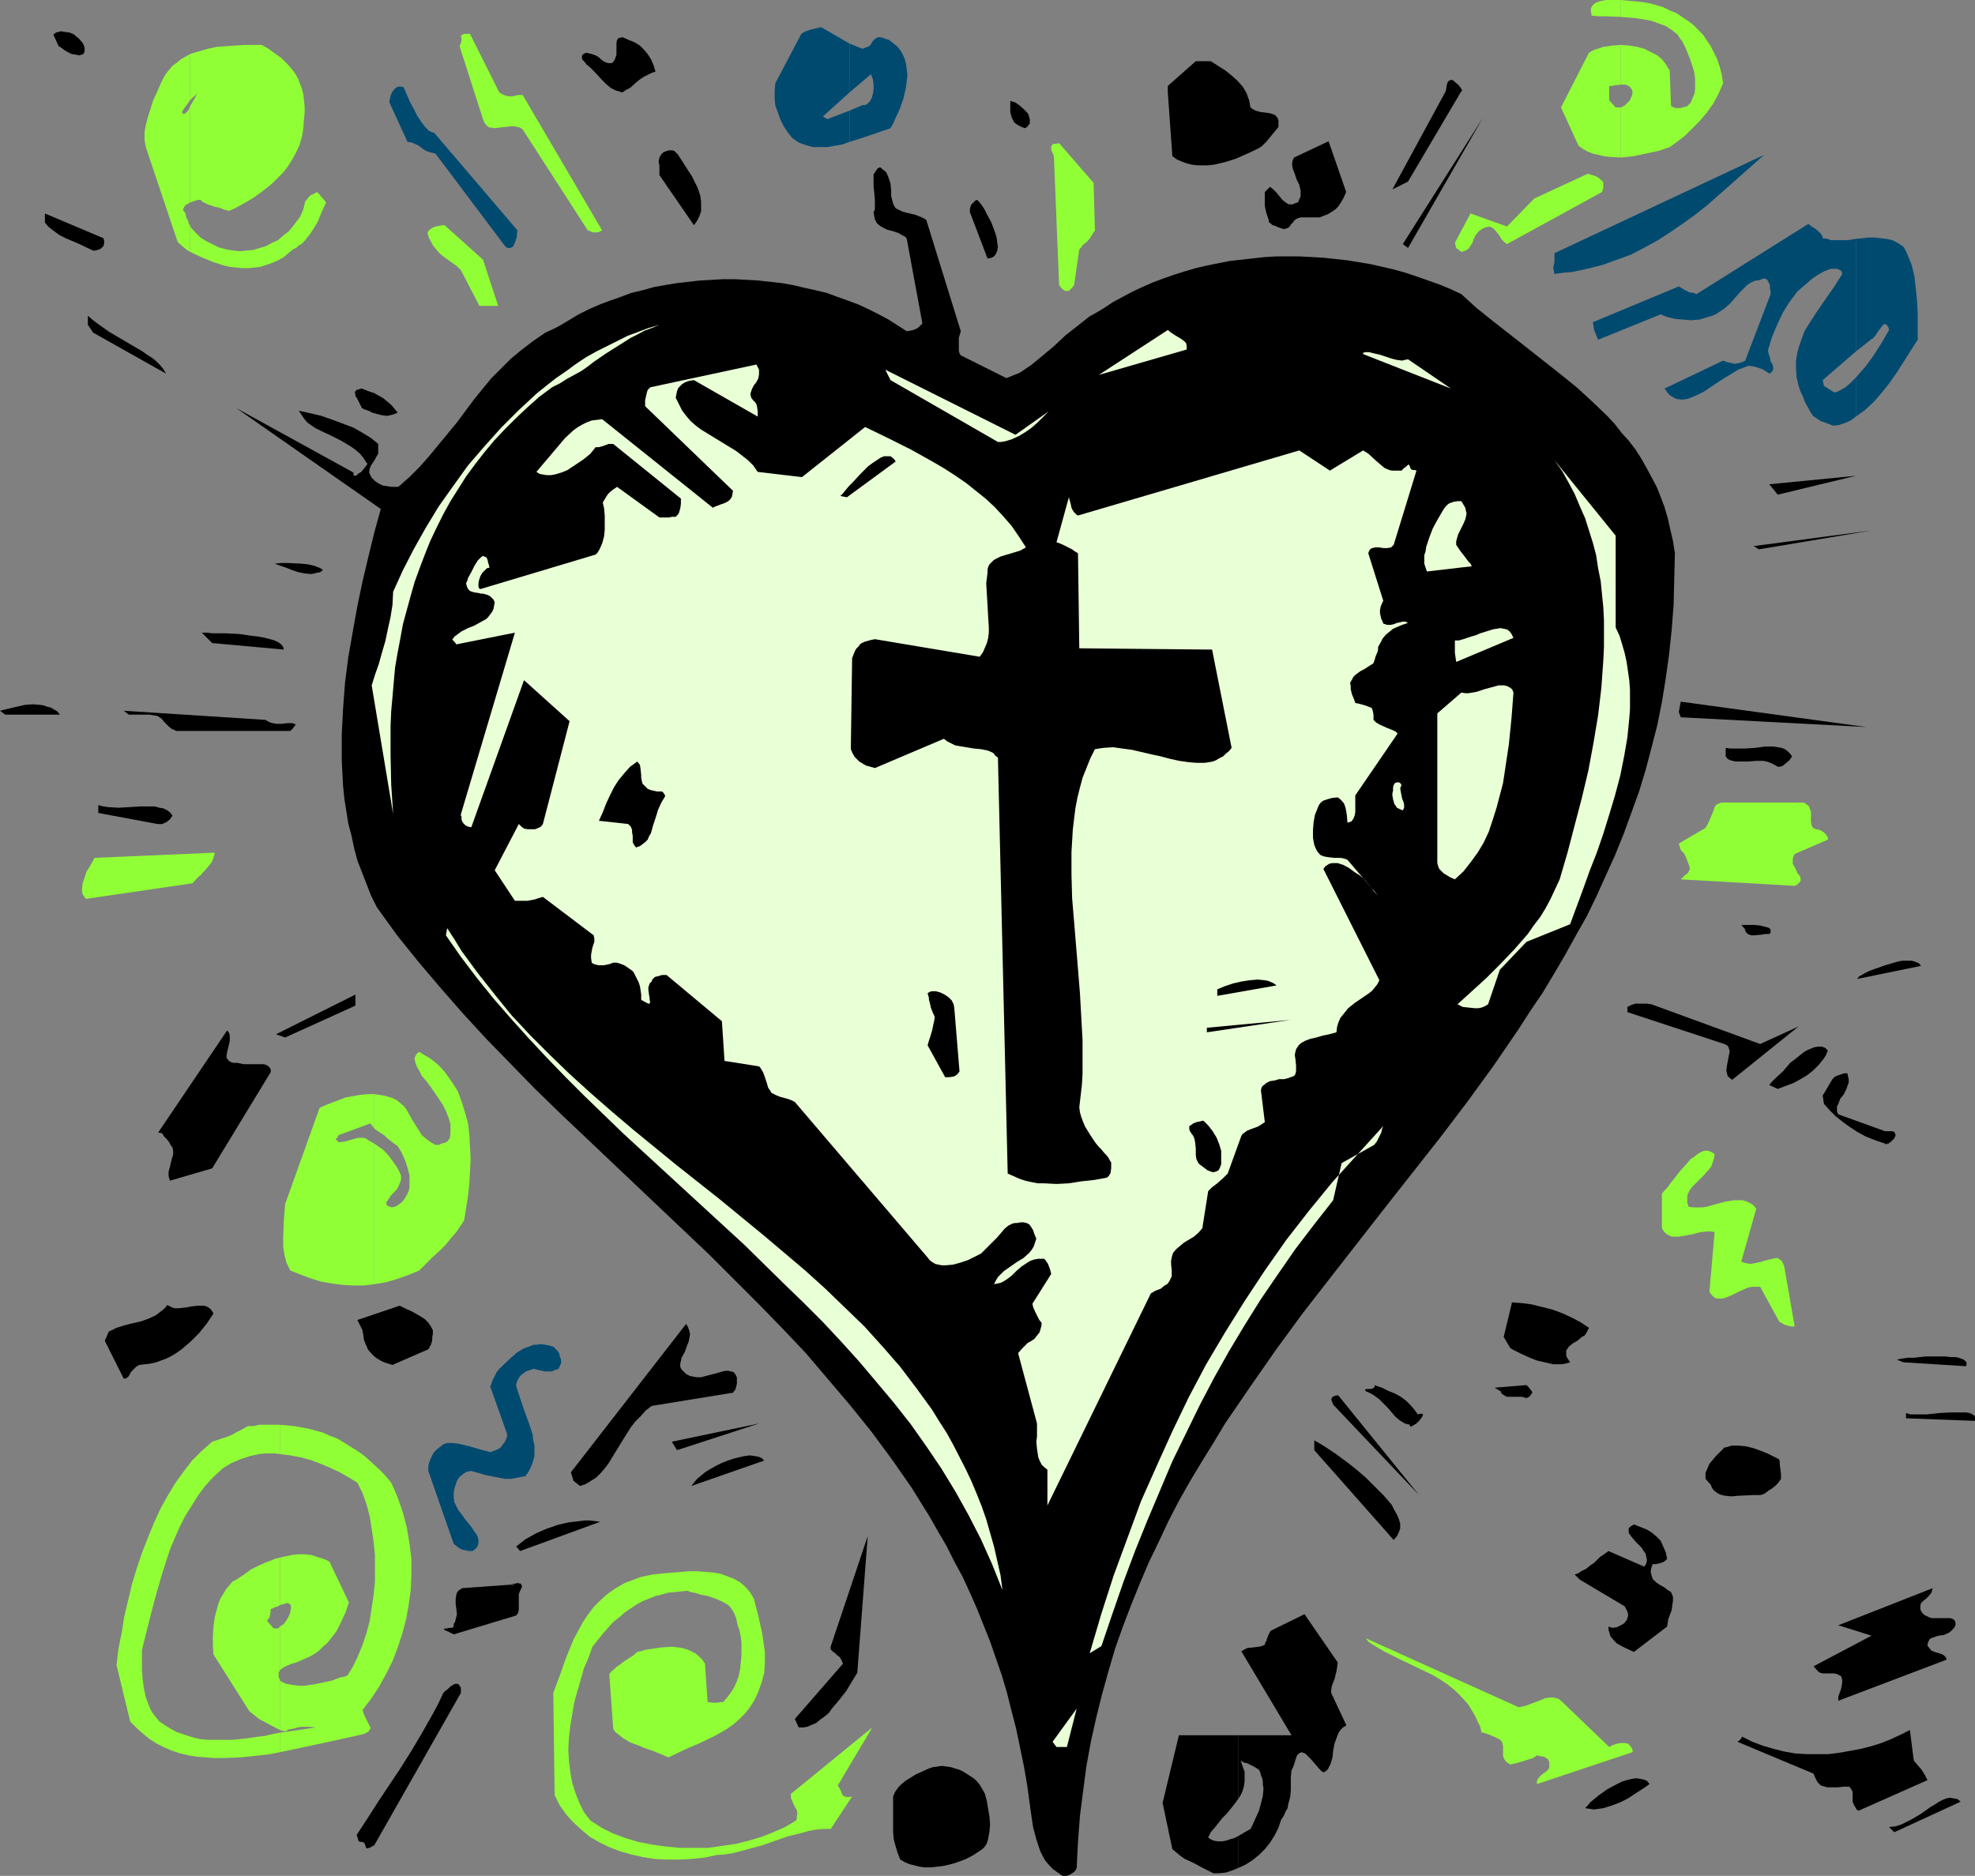 <?xml version="1.0" encoding="UTF-8" standalone="no"?>
<svg
   version="1.0"
   width="129.724mm"
   height="123.228mm"
   id="svg104"
   sodipodi:docname="Cross &amp; Heart.wmf"
   xmlns:inkscape="http://www.inkscape.org/namespaces/inkscape"
   xmlns:sodipodi="http://sodipodi.sourceforge.net/DTD/sodipodi-0.dtd"
   xmlns="http://www.w3.org/2000/svg"
   xmlns:svg="http://www.w3.org/2000/svg">
  <rect width="100%" height="100%" fill="#808080" stroke="none"/>
  <sodipodi:namedview
     id="namedview104"
     pagecolor="#ffffff"
     bordercolor="#000000"
     borderopacity="0.25"
     inkscape:showpageshadow="2"
     inkscape:pageopacity="0.0"
     inkscape:pagecheckerboard="0"
     inkscape:deskcolor="#d1d1d1"
     inkscape:document-units="mm" />
  <defs
     id="defs1">
    <pattern
       id="WMFhbasepattern"
       patternUnits="userSpaceOnUse"
       width="6"
       height="6"
       x="0"
       y="0" />
  </defs>
  <path
     style="fill:#000000;fill-opacity:1;fill-rule:evenodd;stroke:none"
     d="M 1.293,177.441 H 14.867 l -0.646,-0.808 -0.808,-0.485 -0.808,-0.485 -0.808,-0.162 -0.808,-0.323 -0.97,-0.162 -1.939,-0.162 -1.939,0.162 -2.101,0.485 L 1.939,175.987 0,176.472 Z"
     id="path1" />
  <path
     style="fill:#000000;fill-opacity:1;fill-rule:evenodd;stroke:none"
     d="m 11.15,55.269 0.97,1.131 1.293,0.97 1.293,0.97 1.616,0.808 3.394,1.454 3.394,1.616 h 0.485 l 0.646,-0.162 0.485,-0.162 0.485,-0.323 0.485,-0.485 0.162,-0.646 V 59.793 l -0.162,-0.646 -14.544,-6.141 z"
     id="path2" />
  <path
     style="fill:#000000;fill-opacity:1;fill-rule:evenodd;stroke:none"
     d="m 14.544,11.474 0.323,0.162 0.485,0.323 0.646,0.485 0.808,0.485 0.97,0.485 0.97,0.162 0.97,0.162 0.485,-0.162 0.485,-0.162 0.323,-0.646 v -0.808 L 20.846,11.312 20.523,10.666 19.554,9.535 18.907,9.05 18.422,8.565 17.291,8.08 15.998,7.919 l -0.808,-0.162 -0.646,0.162 -0.646,0.162 -0.646,0.485 z"
     id="path3" />
  <path
     style="fill:#91ff36;fill-opacity:1;fill-rule:evenodd;stroke:none"
     d="m 21.331,223.175 26.502,-3.878 0.808,-0.97 0.808,-0.808 0.485,-0.323 0.323,-0.485 0.808,-0.808 0.646,-0.808 0.808,-0.97 0.485,-1.131 0.323,-1.293 -29.896,1.293 -0.162,0.323 -0.323,0.646 -0.646,1.131 -0.808,1.293 -0.485,1.454 -0.485,1.454 -0.162,1.454 v 0.646 l 0.162,0.646 0.323,0.485 z"
     id="path4" />
  <path
     style="fill:#000000;fill-opacity:1;fill-rule:evenodd;stroke:none"
     d="m 21.816,80.64 1.293,1.939 18.099,10.181 -0.646,-1.131 -0.808,-0.97 -0.97,-0.97 -0.97,-0.808 -1.293,-0.808 -1.131,-0.808 -2.747,-1.616 -2.747,-1.616 -2.747,-1.616 -2.747,-1.939 -1.293,-0.97 -1.293,-1.131 z"
     id="path5" />
  <path
     style="fill:#000000;fill-opacity:1;fill-rule:evenodd;stroke:none"
     d="m 24.402,201.843 14.706,2.747 h 1.131 l 1.131,-0.485 0.323,-0.323 0.485,-0.323 0.323,-0.485 0.323,-0.485 -0.646,-0.808 -0.646,-0.485 -0.97,-0.485 -0.97,-0.162 -1.131,-0.323 h -1.131 -2.586 l -2.586,0.162 -2.747,0.162 -2.586,-0.162 -1.131,-0.162 -1.293,-0.323 z"
     id="path6" />
  <path
     style="fill:#000000;fill-opacity:1;fill-rule:evenodd;stroke:none"
     d="m 26.018,332.904 4.686,9.373 h 0.485 l 0.485,-0.323 0.323,-0.323 0.323,-0.646 0.323,-0.485 0.485,-0.485 0.646,-0.646 0.808,-0.485 1.454,-0.162 1.293,-0.162 1.454,-0.323 1.293,-0.485 1.293,-0.485 1.293,-0.646 1.293,-0.808 1.131,-0.808 2.262,-1.939 2.101,-2.101 1.939,-2.424 1.616,-2.424 -0.485,-0.808 -0.485,-0.485 -0.485,-0.323 -0.808,-0.323 h -0.646 -0.808 l -1.616,0.162 -1.778,0.323 -1.616,0.162 h -0.808 l -0.646,-0.162 -0.646,-0.323 -0.646,-0.323 -0.646,0.808 -0.808,0.646 -0.808,0.646 -0.646,0.485 -1.778,0.808 -1.778,0.646 -2.101,0.485 -1.939,0.485 -2.101,0.646 -1.939,0.97 z"
     id="path7" />
  <path
     style="fill:#91ff36;fill-opacity:1;fill-rule:evenodd;stroke:none"
     d="m 69.488,430.19 v 4.848 l 5.333,-1.131 5.333,-1.131 5.171,-1.131 5.01,-1.131 0.646,-0.323 0.323,-0.162 0.323,-0.323 0.162,-0.323 0.162,-0.162 v -0.323 l -0.323,-0.646 -0.323,-0.646 -0.485,-0.97 -0.485,-0.97 -0.323,-1.131 2.101,-2.747 1.939,-2.909 1.778,-3.232 1.616,-3.232 1.293,-3.394 1.131,-3.394 0.97,-3.717 0.646,-3.555 0.485,-3.717 0.162,-3.878 v -3.717 l -0.485,-3.878 -0.646,-3.878 -0.97,-3.717 -1.293,-3.717 -0.808,-1.939 -0.808,-1.778 -1.616,-1.939 -1.616,-1.616 -1.778,-1.616 -1.616,-1.454 -1.778,-1.293 -1.616,-0.97 -1.778,-1.131 -1.616,-0.97 -1.778,-0.646 -1.778,-0.808 -1.778,-0.485 -1.778,-0.485 -1.778,-0.323 -1.778,-0.323 -3.555,-0.323 v 7.272 l 2.586,0.323 2.586,0.485 2.424,0.646 2.586,0.97 2.262,0.97 2.424,1.131 2.262,1.293 2.101,1.293 1.293,2.586 0.97,2.747 0.808,3.07 0.485,3.07 0.485,3.232 0.323,3.232 v 3.394 3.232 l -0.323,3.232 -0.485,3.232 -0.485,3.232 -0.808,3.07 -0.97,2.909 -1.131,2.747 -1.131,2.424 -1.454,2.424 -0.808,0.323 -0.97,0.162 -2.101,0.808 -2.262,0.485 -2.424,0.485 -2.424,0.323 h -1.131 l -1.131,-0.162 -0.97,-0.162 -0.97,-0.162 -0.808,-0.323 -0.808,-0.485 v 12.282 l 1.293,0.323 0.97,-0.485 0.97,-0.162 1.131,-0.323 0.97,-0.162 h 1.778 l 1.778,0.162 -4.363,0.646 -2.262,0.323 z"
     id="path8" />
  <path
     style="fill:#91ff36;fill-opacity:1;fill-rule:evenodd;stroke:none"
     d="m 69.488,403.848 v 10.827 l 0.808,-0.646 0.97,-0.485 0.808,-0.323 0.323,-0.162 h 0.162 l 1.454,-0.485 1.454,-0.646 1.454,-0.646 1.131,-0.646 1.131,-0.808 0.97,-0.97 0.97,-0.808 0.808,-0.97 1.616,-2.101 1.131,-2.262 1.131,-2.424 0.808,-2.424 -4.848,-10.181 -1.454,-0.646 -1.616,-0.485 -1.454,-0.485 -1.616,-0.162 h -1.616 l -1.454,0.162 -1.616,0.323 -1.454,0.323 v 11.797 l 1.131,-0.323 0.485,-0.162 h 0.485 l 0.162,0.162 0.323,0.162 0.162,0.485 v 0.646 l -0.323,1.293 -0.646,1.293 -0.808,1.131 -0.485,0.323 z"
     id="path9" />
  <path
     style="fill:#91ff36;fill-opacity:1;fill-rule:evenodd;stroke:none"
     d="m 69.488,361.023 v -7.272 h -5.171 v 7.272 l 1.454,-0.162 h 1.293 1.131 z"
     id="path10" />
  <path
     style="fill:#91ff36;fill-opacity:1;fill-rule:evenodd;stroke:none"
     d="m 69.488,398.515 v -11.797 l -1.293,0.323 -1.131,0.485 -1.293,0.485 -1.454,0.646 v 38.139 l 5.171,2.747 v -12.282 -0.323 l -0.162,-0.162 -0.162,-0.485 v -0.97 l 0.162,-0.323 0.162,-0.323 v -10.827 l -0.485,0.485 h -0.646 l -0.646,-0.162 -0.162,-0.323 -0.323,-0.323 -0.97,-1.131 0.646,-0.808 0.162,-0.646 0.162,-1.454 0.485,-0.162 0.646,-0.323 0.646,-0.162 z"
     id="path11" />
  <path
     style="fill:#91ff36;fill-opacity:1;fill-rule:evenodd;stroke:none"
     d="m 69.488,435.038 v -4.848 l -2.424,0.485 -1.293,0.323 -1.454,0.162 v 4.687 l 1.454,-0.162 1.293,-0.162 z"
     id="path12" />
  <path
     style="fill:#91ff36;fill-opacity:1;fill-rule:evenodd;stroke:none"
     d="m 64.317,361.023 v -7.272 l -0.646,0.162 -0.808,0.162 h -1.293 l -1.454,0.808 -1.293,0.646 -1.131,0.646 -1.131,0.485 -1.939,0.646 -1.939,0.646 -2.586,2.262 -2.424,2.424 -2.101,2.747 -2.101,2.909 -1.939,3.232 -1.778,3.232 -1.616,3.555 -1.454,3.555 -1.454,3.717 -1.293,3.878 -1.131,3.717 -0.97,4.04 -0.97,4.04 -0.646,4.04 -0.808,4.04 -0.485,4.04 3.394,14.06 1.616,1.616 1.616,1.454 1.616,1.293 1.778,1.131 1.939,0.97 1.939,0.808 1.939,0.646 2.101,0.485 2.101,0.323 2.101,0.162 2.101,0.162 h 2.262 l 4.363,-0.162 4.525,-0.485 v -4.687 l -3.232,0.485 -3.232,0.323 h -3.232 -3.232 l -1.616,-0.162 -1.454,-0.323 -1.616,-0.485 -1.454,-0.485 -1.454,-0.485 -1.454,-0.808 -1.293,-0.808 -1.454,-0.97 -0.808,-0.97 -0.646,-0.808 -0.646,-0.97 -0.485,-1.131 -0.808,-2.101 -0.485,-2.262 -0.323,-2.424 -0.162,-2.262 V 409.666 l 1.616,-6.464 1.616,-6.303 1.778,-6.141 0.97,-3.07 0.97,-2.909 1.131,-2.747 1.293,-2.909 1.293,-2.586 1.616,-2.586 1.616,-2.586 1.778,-2.424 2.101,-2.262 2.262,-2.101 2.101,-1.293 2.262,-0.97 2.424,-0.808 z"
     id="path13" />
  <path
     style="fill:#91ff36;fill-opacity:1;fill-rule:evenodd;stroke:none"
     d="m 64.317,426.796 v -38.139 l -1.939,0.97 -1.778,1.293 -1.454,0.97 -0.808,0.485 -0.646,0.323 -0.808,0.97 -0.808,0.97 -0.646,1.131 -0.646,0.97 -0.485,1.131 -0.323,1.131 -0.646,2.424 -0.323,2.424 -0.162,2.424 v 2.424 l 0.162,2.101 8.888,14.06 z"
     id="path14" />
  <path
     style="fill:#000000;fill-opacity:1;fill-rule:evenodd;stroke:none"
     d="m 31.997,177.441 h 3.394 1.778 l 1.939,0.323 0.485,0.323 0.485,0.323 0.808,0.97 0.485,0.485 0.485,0.485 0.808,0.646 1.131,0.485 h 28.28 l 0.646,-0.646 0.323,-0.485 0.323,-0.323 -0.162,-0.323 h -0.162 l -0.485,-0.162 h -1.131 l -1.454,0.162 h -1.454 l -0.808,-0.162 -0.646,-0.162 -0.646,-0.323 -0.485,-0.323 -35.229,-2.262 z"
     id="path15" />
  <path
     style="fill:#91ff36;fill-opacity:1;fill-rule:evenodd;stroke:none"
     d="m 47.187,56.238 v 6.303 l 2.747,1.293 2.747,1.131 2.909,0.97 1.454,0.323 1.616,0.162 1.454,0.162 h 1.454 l 1.616,-0.162 1.454,-0.162 1.454,-0.485 1.454,-0.485 1.454,-0.646 1.454,-0.808 1.131,-0.97 0.97,-0.808 0.485,-0.323 0.485,-0.162 0.646,-0.646 0.646,-0.323 0.485,-0.485 0.485,-0.485 0.323,-0.485 0.808,-0.97 0.646,-0.97 1.293,-2.101 0.97,-2.424 1.131,-2.424 -0.646,-0.808 -0.485,-0.485 -0.485,-0.646 -0.646,-0.646 -0.808,0.485 -0.808,0.323 -0.485,0.485 -0.323,0.485 -0.485,0.485 -0.162,0.646 -0.162,0.808 -0.323,0.97 -0.646,1.454 -0.97,1.293 -0.97,1.293 -0.97,1.131 -1.293,0.97 -1.293,1.131 -1.454,0.646 -1.454,0.808 -1.616,0.485 -1.616,0.485 -1.616,0.162 -1.616,0.162 -1.778,-0.162 -1.778,-0.323 -1.778,-0.485 -1.616,-0.808 -1.616,-0.808 -1.293,-0.808 -1.293,-1.293 z"
     id="path16" />
  <path
     style="fill:#91ff36;fill-opacity:1;fill-rule:evenodd;stroke:none"
     d="m 47.187,26.341 v 23.917 l 1.454,-0.485 0.646,-0.162 h 0.485 l 0.485,0.485 0.646,0.323 0.646,0.323 0.97,0.323 0.97,0.323 0.97,0.162 1.131,0.485 1.293,0.323 1.454,-0.646 1.454,-0.808 1.454,-0.808 1.616,-0.97 1.616,-1.131 1.454,-1.131 1.616,-1.293 1.293,-1.293 1.454,-1.454 1.131,-1.454 1.131,-1.778 0.97,-1.778 0.808,-1.778 0.646,-2.101 0.323,-2.101 0.162,-2.262 0.162,-1.616 v -1.616 l -0.162,-1.454 -0.162,-1.454 -0.323,-1.293 -0.485,-1.293 -0.485,-1.293 -0.646,-1.131 -0.808,-1.131 -0.808,-0.97 -0.97,-0.97 -0.97,-0.97 -1.131,-0.808 -1.131,-0.808 -1.131,-0.808 -1.454,-0.808 h -2.101 -2.101 l -2.262,0.162 -2.424,0.162 -2.262,0.162 -2.262,0.485 -2.262,0.646 -2.101,0.646 v 11.474 l 0.808,-0.808 0.646,-0.485 0.323,-0.485 0.162,-0.162 v 0 l -0.97,1.778 z"
     id="path17" />
  <path
     style="fill:#91ff36;fill-opacity:1;fill-rule:evenodd;stroke:none"
     d="m 47.187,24.887 v -11.474 l -2.262,1.293 -0.97,0.808 -1.131,0.808 -0.808,0.97 -0.808,0.97 -0.646,1.131 -0.646,1.293 -0.97,2.262 -0.97,2.101 -0.646,2.101 -0.646,1.939 -0.485,1.939 -0.323,1.778 v 1.939 l 0.323,1.778 7.918,23.594 1.454,1.293 0.808,0.646 0.808,0.485 v -6.303 -0.323 l -0.323,-0.323 -0.162,-0.808 -0.485,-0.808 -0.162,-0.97 -0.323,-0.485 -0.323,-0.323 0.162,-0.485 0.162,-0.323 0.162,-0.323 0.485,-0.323 0.808,-0.485 V 26.341 l -0.323,0.808 -0.323,0.485 -0.323,0.323 -0.485,0.323 h -0.323 l -0.162,-0.323 v -0.323 l 0.323,-0.485 0.323,-0.485 0.485,-0.646 z"
     id="path18" />
  <path
     style="fill:#000000;fill-opacity:1;fill-rule:evenodd;stroke:none"
     d="m 40.238,281.352 0.485,0.808 0.646,0.646 0.646,0.808 0.323,0.646 0.485,0.646 0.162,0.808 v 0.97 l -0.323,0.97 -0.485,2.101 -0.323,1.131 v 1.131 l 0.323,1.131 10.504,-3.07 14.544,-23.917 v -0.485 l -0.162,-0.485 -0.323,-0.323 -0.323,-0.323 -0.485,-0.162 -0.323,-0.162 H 64.478 63.186 61.731 60.438 l -1.454,-0.323 h -0.97 l -0.646,-0.162 -0.485,-0.323 -0.323,-0.323 -0.323,-0.485 v -0.485 l 0.162,-0.97 0.323,-1.293 0.323,-1.454 v -0.646 -0.646 l -0.162,-0.646 -0.485,-0.646 -17.13,25.372 z"
     id="path19" />
  <path
     style="fill:#000000;fill-opacity:1;fill-rule:evenodd;stroke:none"
     d="m 50.742,157.725 1.939,1.939 17.776,1.616 -0.162,-0.646 -0.485,-0.646 -0.646,-0.485 -0.97,-0.485 -1.131,-0.323 -1.293,-0.323 -1.616,-0.323 -1.454,-0.162 -3.394,-0.485 -3.394,-0.162 h -1.616 -1.616 l -1.293,-0.162 h -1.293 z"
     id="path20" />
  <path
     style="fill:#000000;fill-opacity:1;fill-rule:evenodd;stroke:none"
     d="m 58.661,101.326 35.875,25.049 -1.616,5.818 -1.454,5.979 -1.454,6.141 -1.293,6.141 -1.131,6.303 -1.131,6.464 -0.808,6.303 -0.485,6.464 -0.323,6.303 v 6.464 l 0.162,3.232 0.162,3.07 0.323,3.232 0.485,3.07 0.485,3.07 0.808,3.07 0.646,3.07 0.808,3.07 1.131,2.909 1.131,2.909 1.131,2.909 1.454,2.909 5.01,6.949 5.333,6.626 5.494,6.464 5.656,6.464 5.656,6.141 5.979,6.141 5.979,6.141 6.141,5.979 12.443,11.797 12.443,11.797 12.443,11.797 6.141,6.141 5.979,5.979 5.979,6.141 5.818,6.141 5.494,6.464 5.494,6.464 5.333,6.626 5.01,6.787 4.848,6.949 4.525,7.272 2.101,3.717 2.101,3.555 1.939,3.878 2.101,3.878 1.778,3.878 1.778,4.04 1.616,4.04 1.616,4.04 1.454,4.202 1.454,4.202 1.293,4.363 1.131,4.525 1.131,4.363 0.97,4.687 0.97,4.687 0.808,4.687 0.485,3.555 0.485,3.555 0.485,3.232 0.808,3.07 0.485,1.454 0.485,1.454 0.646,1.293 0.646,1.131 0.97,1.131 0.97,0.97 1.131,0.808 1.131,0.808 h 1.131 l 0.808,-0.323 0.485,-0.323 0.485,-0.323 0.323,-0.323 0.323,-0.646 0.323,-6.464 0.485,-6.464 0.808,-6.303 0.808,-6.141 1.131,-6.141 1.293,-5.818 1.454,-5.818 1.616,-5.818 1.616,-5.495 1.939,-5.495 2.101,-5.495 2.101,-5.171 2.262,-5.333 2.424,-5.01 2.424,-5.171 2.586,-5.01 2.747,-4.848 2.909,-4.848 2.909,-4.687 2.909,-4.848 6.302,-9.211 6.302,-9.05 6.626,-9.05 6.787,-8.727 13.736,-17.615 13.736,-17.453 6.626,-8.727 6.464,-8.888 6.302,-9.211 2.909,-4.525 3.07,-4.525 2.909,-4.848 2.747,-4.687 2.586,-4.687 2.747,-4.848 2.424,-5.01 2.262,-5.01 2.262,-5.01 2.101,-5.171 1.939,-5.333 1.939,-5.333 1.616,-5.333 1.454,-5.495 1.454,-5.656 1.131,-5.656 0.97,-5.979 0.808,-5.818 0.646,-6.141 0.485,-6.141 0.162,-6.464 0.162,-6.464 -0.485,-3.07 -0.646,-2.747 -0.646,-2.909 -0.808,-2.747 -0.97,-2.586 -0.97,-2.424 -1.293,-2.424 -1.293,-2.424 -1.293,-2.262 -1.454,-2.262 -1.616,-2.101 -1.778,-1.939 -1.616,-2.101 -1.778,-1.939 -3.878,-3.717 -3.878,-3.555 -4.202,-3.394 -8.403,-6.626 -8.242,-6.464 -4.04,-3.232 -3.717,-3.394 -2.747,-1.293 -2.747,-1.131 -2.747,-0.97 -2.747,-0.97 -2.909,-0.97 -2.909,-0.808 -5.656,-1.293 -2.909,-0.485 -2.909,-0.485 -5.979,-0.646 -5.818,-0.323 h -5.818 l -2.909,0.162 -2.909,0.323 -5.818,0.646 -5.656,1.131 -2.747,0.646 -2.747,0.808 -2.586,0.808 -2.747,0.97 -2.586,0.97 -2.586,1.131 -2.424,1.131 -2.424,1.293 -2.424,1.293 -2.424,1.616 -1.616,0.97 -1.778,0.97 -3.07,2.424 -3.07,2.424 -2.747,2.586 -2.909,2.424 -2.747,2.262 -1.454,0.97 -1.454,0.97 -1.616,0.646 -1.616,0.646 -11.312,-5.656 v 0 l -0.323,-0.485 -0.162,-0.646 v -1.454 -1.778 l 0.485,-1.616 -8.565,-27.634 -0.485,-0.323 -0.646,-0.323 -0.808,-0.323 -0.808,-0.323 -2.101,-0.485 -1.131,-0.323 -0.97,-0.485 -0.646,-0.323 -0.323,-0.485 -0.323,-0.646 -0.162,-0.646 -0.323,-1.293 v -1.454 l -0.162,-1.616 -0.485,-1.454 -0.323,-0.808 -0.323,-0.646 -0.646,-0.485 -0.808,-0.646 -0.646,0.323 -0.323,0.485 -0.323,0.485 -0.323,0.485 v 0.646 0.646 1.616 l 0.162,1.616 0.162,1.778 v 1.616 0.808 l -0.323,0.646 0.162,0.97 0.162,0.808 0.323,0.646 0.323,0.485 0.646,0.485 0.485,0.323 1.293,0.646 1.293,0.323 1.454,0.485 1.131,0.646 0.646,0.323 0.323,0.485 3.878,21.009 -0.162,0.162 -0.162,0.162 -0.323,0.323 -0.323,0.323 -0.485,0.323 -0.808,0.323 -0.646,0.162 -0.97,0.162 -2.262,-1.454 -2.262,-1.454 -2.424,-1.293 -2.586,-1.293 -2.424,-1.131 -2.586,-0.97 -2.747,-0.97 -2.586,-0.97 -2.747,-0.646 -2.909,-0.646 -2.747,-0.646 -2.747,-0.485 -2.909,-0.323 -2.909,-0.323 -2.909,-0.162 -2.909,-0.162 h -2.909 l -2.909,0.162 -2.909,0.162 -2.747,0.323 -2.909,0.323 -2.909,0.485 -2.747,0.485 -2.909,0.808 -2.747,0.646 -2.586,0.97 -2.747,0.97 -2.586,0.97 -2.586,1.131 -2.586,1.293 -2.424,1.454 -2.424,1.454 -1.616,0.808 -1.778,0.808 -3.07,2.101 -2.747,2.101 -2.747,2.262 -2.424,2.424 -2.424,2.424 -2.262,2.747 -2.101,2.586 -4.202,5.656 -2.262,2.747 -2.262,2.747 -2.262,2.747 -2.424,2.747 -2.586,2.586 -2.747,2.424 H 98.091 97.121 l -0.97,-0.162 -1.131,-0.162 -0.97,-0.485 -0.97,-0.646 -0.808,-0.808 -0.323,-0.646 -0.323,-0.646 0.162,-0.97 0.323,-0.808 0.97,-1.454 0.323,-0.646 0.485,-0.808 v -1.131 -0.646 -0.646 l -1.778,-1.454 -2.101,-1.293 -2.262,-1.293 -2.586,-0.97 -2.586,-0.97 -2.747,-0.97 -2.747,-0.646 -2.909,-0.646 0.646,0.97 0.646,0.97 0.808,0.97 1.131,0.808 0.97,0.646 1.293,0.646 2.424,1.131 2.586,1.293 2.424,1.454 1.131,0.808 1.131,0.97 0.808,0.97 0.808,1.293 h 0.162 v 0.162 0.323 l -0.162,0.162 -0.646,0.808 -0.646,0.808 -0.808,0.485 -0.323,0.323 -0.323,0.162 h -0.162 l -0.323,-0.162 v -0.162 -0.485 z"
     id="path21" />
  <path
     style="fill:#000000;fill-opacity:1;fill-rule:evenodd;stroke:none"
     d="m 68.195,139.949 1.293,0.485 1.454,0.485 1.616,0.646 1.454,0.485 1.616,0.323 1.616,0.162 0.808,-0.162 0.646,-0.162 0.808,-0.162 0.646,-0.485 -0.323,-0.323 -0.646,-0.323 -1.293,-0.485 -1.454,-0.323 -1.616,-0.162 -3.394,-0.162 h -1.616 z"
     id="path22" />
  <path
     style="fill:#000000;fill-opacity:1;fill-rule:evenodd;stroke:none"
     d="M 70.781,257.597 88.234,249.678 v -2.747 l -19.715,9.858 z"
     id="path23" />
  <path
     style="fill:#91ff36;fill-opacity:1;fill-rule:evenodd;stroke:none"
     d="m 92.92,283.938 v 34.906 l 2.909,-0.485 2.747,-0.808 2.747,-0.97 2.747,-1.131 3.394,-3.394 1.616,-1.454 1.616,-1.616 1.293,-1.616 1.293,-1.454 0.97,-1.454 0.97,-1.454 0.485,-3.07 0.485,-3.07 0.323,-3.07 0.162,-3.07 0.162,-2.909 -0.162,-3.07 -0.162,-3.07 -0.323,-2.747 -0.808,-2.909 -0.808,-2.586 -0.97,-2.586 -1.454,-2.262 -1.616,-2.262 -0.808,-0.97 -0.97,-0.97 -1.131,-0.97 -1.131,-0.808 -1.131,-0.646 -1.293,-0.808 -0.485,0.323 -0.323,0.485 -0.162,0.323 -0.162,0.323 v 0.485 l 0.162,0.646 0.323,0.97 0.646,1.131 0.646,1.293 1.131,1.293 0.97,1.293 2.101,3.07 0.97,1.454 0.808,1.616 0.646,1.616 0.485,1.616 v 1.616 0.808 l -0.162,0.97 v 0.162 l -0.323,0.323 -0.162,0.323 -0.485,0.323 -0.485,0.162 -0.646,0.162 -0.646,0.323 h -0.808 l -1.131,-0.646 -1.131,-0.808 -1.131,-0.97 -0.808,-1.293 -1.616,-2.586 -1.454,-2.586 -0.646,-0.808 -0.97,-0.808 -0.808,-0.646 -0.97,-0.485 -1.131,-0.323 -1.131,-0.323 -2.262,-0.323 v 8.565 l 1.131,0.808 1.293,0.808 0.646,0.646 0.808,0.646 0.808,0.646 1.131,0.808 0.97,1.616 0.808,1.778 0.646,1.939 0.485,1.939 v 0.97 0.97 0.97 l -0.162,0.808 -0.323,0.808 -0.485,0.808 -0.485,0.808 -0.646,0.646 -0.646,0.485 -0.485,0.323 -0.485,0.162 -0.646,0.162 -0.485,-0.162 -0.485,-0.162 -0.323,-0.323 -0.162,-0.485 0.646,-0.97 0.646,-0.97 0.646,-0.646 0.646,-0.646 0.485,-0.808 0.323,-0.808 0.323,-0.808 v -1.131 l -0.485,-1.131 -0.646,-1.131 -0.808,-1.131 -0.808,-1.131 -0.808,-0.97 -0.97,-0.97 -0.97,-0.646 z"
     id="path24" />
  <path
     style="fill:#91ff36;fill-opacity:1;fill-rule:evenodd;stroke:none"
     d="m 92.92,280.221 v -8.565 h -1.616 l -1.778,0.162 -1.778,0.323 -1.939,0.323 -1.616,0.646 -1.778,0.646 -1.616,0.646 -1.454,0.646 -8.565,23.917 -0.162,1.939 -0.162,2.101 -0.162,4.363 v 2.101 l 0.323,2.101 0.485,1.939 0.485,0.97 0.485,0.97 2.424,0.97 2.586,0.97 2.586,0.808 2.747,0.485 2.586,0.323 2.747,0.162 h 2.586 l 2.586,-0.323 v -34.906 l -1.454,-0.808 -0.646,-0.485 -0.808,-0.162 h -0.808 l -0.808,0.162 -2.909,0.808 -1.454,0.162 -0.162,-0.323 -0.162,-0.162 h -0.323 v -0.162 -0.162 l 0.323,-0.323 0.162,-0.323 0.162,-0.323 7.918,-2.909 0.485,0.646 z"
     id="path25" />
  <path
     style="fill:#000000;fill-opacity:1;fill-rule:evenodd;stroke:none"
     d="m 88.557,98.74 1.293,2.586 0.646,0.323 0.97,0.323 0.97,0.485 1.131,0.323 1.293,0.323 1.293,0.162 1.293,-0.323 0.485,-0.162 0.808,-0.323 -0.808,-0.97 -0.808,-0.97 -0.97,-0.808 -0.97,-0.808 -1.131,-0.646 -1.131,-0.646 -1.454,-0.485 -1.616,-0.646 h -0.323 l -0.323,0.162 -0.646,0.162 -0.323,0.323 -0.162,0.323 0.162,0.485 v 0.485 z"
     id="path26" />
  <path
     style="fill:#000000;fill-opacity:1;fill-rule:evenodd;stroke:none"
     d="m 90.011,330.318 v 0.323 l 0.162,0.646 0.162,1.293 0.485,1.293 0.323,0.646 0.162,0.485 0.97,1.131 0.646,0.646 0.646,0.485 0.808,0.485 0.97,0.485 0.97,0.323 1.131,0.323 8.888,-3.878 0.162,-0.162 0.162,-0.485 0.323,-0.485 0.162,-0.485 0.162,-0.646 v -0.646 l 0.162,-0.97 v -0.808 l -0.485,-0.97 -0.646,-0.97 -0.808,-0.808 -0.97,-0.646 -1.131,-0.646 -1.131,-0.646 -1.454,-0.646 -1.616,-0.808 -10.504,3.555 z"
     id="path27" />
  <path
     style="fill:#000000;fill-opacity:1;fill-rule:evenodd;stroke:none"
     d="m 89.041,457.178 0.646,0.162 h 0.323 l 0.323,0.162 0.162,0.162 0.162,0.485 0.162,0.323 v 0.323 h 0.162 l 0.162,0.162 0.323,-0.162 h 0.323 l 0.485,-0.323 0.646,-0.323 21.493,-37.815 v -0.808 -0.485 l -0.323,-0.485 -0.162,-0.323 -0.323,-0.162 h -0.646 l -0.323,0.162 -0.808,0.485 -0.646,0.646 -0.646,0.485 -0.485,0.485 -1.293,2.747 -1.293,2.424 -2.747,4.848 -2.586,4.363 -2.747,4.363 -5.494,8.242 -2.586,4.04 -2.747,4.202 z"
     id="path28" />
  <path
     style="fill:#e9ffd6;fill-opacity:1;fill-rule:evenodd;stroke:none"
     d="m 92.273,170.169 5.333,31.998 -0.485,-7.272 -0.162,-7.272 v -7.434 l 0.162,-3.717 0.323,-3.555 0.323,-3.717 0.323,-3.555 0.646,-3.717 0.646,-3.394 0.646,-3.555 0.97,-3.555 0.97,-3.555 0.97,-3.394 1.293,-3.555 1.293,-3.394 1.293,-3.232 1.616,-3.394 1.616,-3.232 1.778,-3.232 1.939,-3.07 1.939,-3.07 2.262,-3.07 2.262,-2.909 2.424,-2.909 2.586,-2.747 2.747,-2.747 2.909,-2.747 2.909,-2.586 3.232,-2.424 1.939,-0.97 1.778,-1.131 3.555,-1.939 1.616,-1.131 1.454,-1.131 3.07,-2.101 3.07,-1.939 3.07,-1.939 1.616,-0.808 1.778,-0.97 1.778,-0.646 1.939,-0.808 -2.747,0.808 -2.586,0.97 -2.586,0.97 -2.586,1.293 -2.586,1.293 -2.586,1.293 -2.586,1.454 -2.424,1.616 -2.424,1.778 -2.586,1.778 -2.262,1.778 -2.424,1.939 -4.525,4.202 -4.363,4.363 -4.202,4.687 -4.04,4.687 -3.717,5.171 -3.555,5.01 -3.232,5.333 -2.909,5.171 -2.747,5.333 -2.424,5.333 -0.162,3.232 -0.485,3.07 -0.646,2.909 -0.646,3.07 -0.808,2.747 -0.808,2.909 -0.97,2.747 z"
     id="path29" />
  <path
     style="fill:#004a70;fill-opacity:1;fill-rule:evenodd;stroke:none"
     d="m 96.637,25.372 4.525,9.858 1.131,0.162 0.646,0.323 0.808,0.323 0.646,0.485 0.646,0.485 0.808,0.485 0.97,0.323 0.646,0.162 0.646,0.162 17.13,22.786 0.485,0.485 0.323,0.162 h 0.323 0.323 l 0.323,-0.162 0.323,-0.162 0.323,-0.646 0.323,-0.808 0.323,-0.97 v -0.808 l 0.162,-0.808 -20.685,-24.241 -0.646,-0.162 -0.646,-0.323 -0.97,-0.97 -0.97,-1.293 -0.97,-1.454 -0.808,-1.616 -0.97,-1.778 -1.616,-3.717 -0.646,-0.162 h -0.646 l -0.646,0.323 -0.485,0.485 -0.485,0.646 -0.323,0.808 -0.162,0.808 z"
     id="path30" />
  <path
     style="fill:#91ff36;fill-opacity:1;fill-rule:evenodd;stroke:none"
     d="m 106.817,59.632 0.646,1.293 0.808,0.97 0.808,0.97 0.97,0.808 1.131,0.808 2.262,1.616 0.97,0.97 4.525,8.727 v 0.162 h 4.686 v -0.162 l -3.717,-11.312 -9.534,-8.565 h -0.485 l -0.808,0.162 -0.97,0.162 -0.808,0.323 -0.646,0.485 -0.323,0.323 -0.162,0.323 v 0.485 l 0.162,0.323 0.162,0.646 z"
     id="path31" />
  <path
     style="fill:#004a70;fill-opacity:1;fill-rule:evenodd;stroke:none"
     d="m 106.333,365.225 6.302,18.1 0.808,0.646 0.97,0.646 0.485,0.162 0.808,0.162 0.646,0.162 h 0.97 l 0.808,-0.646 0.485,-0.646 0.162,-0.808 v -0.646 l -0.162,-0.808 -0.485,-0.808 -0.485,-0.646 -0.485,-0.808 -1.454,-1.778 -1.293,-1.778 -0.646,-0.808 -0.485,-0.97 -0.485,-0.97 -0.162,-1.131 v -1.131 l 0.162,-1.131 0.323,-0.97 0.323,-0.97 0.646,-0.97 0.808,-0.646 0.97,-0.646 1.131,-0.162 1.778,0.485 1.616,0.485 1.616,0.323 1.616,0.323 1.616,0.323 h 1.616 l 1.778,-0.323 1.778,-0.323 0.808,-1.131 0.646,-1.293 0.485,-1.293 0.323,-1.293 v -1.293 -1.454 l -0.323,-1.293 -0.162,-1.454 -0.97,-2.909 -1.131,-3.07 -0.97,-2.909 -0.97,-2.909 v -0.646 l 0.323,-0.808 0.323,-0.646 0.485,-0.646 0.646,-0.485 0.646,-0.485 0.97,-0.323 0.97,-0.323 1.293,0.323 1.454,0.323 h 0.808 0.97 l 0.646,-0.323 0.97,-0.323 0.323,-0.646 0.323,-0.808 v -0.808 l -0.323,-0.808 -0.162,-0.808 -0.485,-0.646 -0.485,-0.485 -0.485,-0.485 -1.131,-0.323 -0.97,-0.162 -0.97,-0.162 -0.97,0.162 h -0.808 l -0.808,0.323 -1.778,0.646 -1.616,0.97 -1.454,1.293 -2.909,2.747 -0.646,0.808 -0.485,0.97 -0.323,0.646 -0.323,0.646 -0.162,0.646 -0.162,0.323 -0.162,0.323 v 0 l 4.202,11.797 v 0.646 l -0.323,0.808 -0.323,0.646 -0.485,0.646 -0.485,0.646 -0.808,0.485 -0.808,0.323 -0.97,0.323 -1.131,-0.323 -1.293,-0.323 -2.747,-0.808 -2.747,-0.646 -1.454,-0.162 h -1.293 l -0.97,0.323 -0.808,0.646 -0.808,0.646 -0.808,0.808 -0.485,0.97 -0.485,1.131 -0.323,1.131 z"
     id="path32" />
  <path
     style="fill:#e9ffd6;fill-opacity:1;fill-rule:evenodd;stroke:none"
     d="m 110.696,232.225 3.717,5.333 4.04,5.333 4.04,5.01 4.363,5.01 4.363,4.848 4.525,4.848 4.686,4.848 4.686,4.687 9.696,9.373 10.019,9.211 10.019,9.211 10.019,9.211 9.696,9.535 4.848,4.687 4.848,4.848 4.525,4.848 4.525,5.01 4.363,5.171 4.202,5.01 4.202,5.333 3.878,5.495 3.717,5.495 3.555,5.818 3.232,5.818 3.07,5.979 2.747,6.141 2.586,6.464 -0.485,-3.717 -0.808,-3.555 -0.808,-3.555 -0.97,-3.394 -0.97,-3.394 -1.131,-3.232 -1.293,-3.232 -1.293,-3.07 -1.454,-3.07 -3.07,-5.979 -1.616,-2.909 -1.778,-2.747 -1.778,-2.909 -3.878,-5.333 -4.04,-5.333 -4.363,-5.01 -4.525,-5.01 -4.848,-4.687 -4.848,-4.687 -5.01,-4.525 -5.333,-4.525 -5.171,-4.363 -10.827,-8.888 -10.827,-8.565 -10.666,-8.727 -5.333,-4.525 -5.171,-4.525 -5.171,-4.687 -4.848,-4.687 -4.848,-4.848 -4.686,-5.01 -4.202,-5.171 -4.202,-5.333 -4.04,-5.495 -1.778,-2.909 -1.778,-2.747 z"
     id="path33" />
  <path
     style="fill:#000000;fill-opacity:1;fill-rule:evenodd;stroke:none"
     d="m 112.635,405.788 15.514,-4.687 0.485,-0.646 0.162,-0.808 v -0.646 -0.808 -1.616 -0.808 l 0.323,-0.808 0.323,-0.646 0.162,-0.485 -0.162,-0.323 -0.162,-0.323 h -0.323 l -0.323,-0.162 -0.808,0.162 -0.808,0.162 h -0.162 l -0.162,0.162 v 0 h 0.323 0.323 l 0.808,-0.162 -13.413,0.97 -0.485,0.323 -0.485,0.323 -0.323,0.485 -0.162,0.485 -0.162,1.131 v 1.131 l 0.162,1.293 0.162,1.293 -0.323,1.293 -0.162,0.646 -0.323,0.485 v 0.323 0.323 l -0.162,0.162 -0.323,0.162 h -0.646 l -0.646,0.162 h -0.323 -0.162 l -0.162,0.162 0.162,0.162 0.162,0.162 0.485,0.162 0.646,0.323 z"
     id="path34" />
  <path
     style="fill:#e9ffd6;fill-opacity:1;fill-rule:evenodd;stroke:none"
     d="m 113.281,159.988 14.544,-2.909 -13.413,45.087 v 0.323 l 0.162,0.323 v 0.646 l 0.162,0.485 0.323,0.485 0.485,0.485 0.646,0.323 0.808,0.162 13.09,-36.523 11.312,10.181 -6.626,25.533 -0.485,0.646 -0.646,0.323 -0.808,0.323 h -0.97 -0.97 l -0.808,-0.162 -0.646,-0.485 -0.646,-0.646 -5.979,11.474 5.01,7.595 h 1.616 1.454 l 1.778,-0.323 0.97,-0.323 1.131,-0.323 12.605,9.535 0.162,0.808 v 0.808 l -0.485,1.454 -0.323,1.778 v 0.808 l 0.162,1.131 0.485,0.323 0.485,0.162 0.808,0.162 h 1.293 l 1.454,-0.323 0.808,-0.323 h 0.808 l 0.646,0.162 1.293,0.485 0.97,0.646 1.131,0.808 0.323,0.485 0.323,0.646 0.323,0.646 0.485,0.97 0.323,0.97 0.162,0.97 0.162,1.131 v 1.293 l 0.808,0.485 0.646,0.323 0.323,0.162 h 0.323 v -0.162 l 0.162,-0.323 -0.162,-0.323 v -0.485 l -0.162,-0.97 -0.162,-1.131 v -0.646 l 0.162,-0.485 0.162,-0.485 0.485,-0.485 0.162,-0.485 0.323,-0.323 0.323,-0.323 0.646,-0.162 1.131,-0.323 h 1.131 l 13.736,11.474 0.646,9.858 8.242,1.293 0.485,0.162 0.323,0.485 0.485,0.808 0.323,0.808 0.323,0.97 0.323,0.97 0.323,1.131 0.646,0.97 0.162,0.323 0.646,0.323 0.646,0.323 0.808,0.323 1.778,0.485 0.97,0.323 0.97,0.485 32.966,38.623 v 0 l 0.485,0.646 0.646,0.485 0.808,0.485 0.808,0.162 0.808,0.162 h 0.808 l 1.939,-0.162 1.778,-0.485 1.939,-0.646 1.616,-0.808 1.616,-0.808 1.454,-1.454 1.293,-1.293 1.293,-1.293 0.97,-1.131 0.808,-0.97 0.97,-0.808 0.97,-0.485 0.646,-0.162 h 0.485 l 0.97,-0.162 h 0.646 l 0.808,0.162 0.646,0.323 0.485,0.646 0.485,0.808 0.323,0.97 0.485,1.131 -0.323,0.97 -0.323,0.97 -0.485,0.808 -0.646,0.808 -1.454,1.293 -1.616,0.97 -1.616,1.131 -1.616,1.131 -0.808,0.808 -0.646,0.646 -0.485,0.808 -0.485,0.97 0.808,-0.162 0.808,-0.162 0.646,-0.323 0.808,-0.485 1.293,-0.97 1.131,-1.131 1.293,-1.131 1.454,-0.97 0.808,-0.485 0.97,-0.323 0.97,-0.162 h 0.97 0.485 l 0.323,0.323 0.323,0.485 0.323,0.485 0.485,1.293 0.323,1.293 v -0.162 l -4.686,7.434 0.162,0.808 0.485,1.131 0.646,1.293 0.323,0.646 0.323,0.485 0.323,0.323 v 0.646 l -0.162,0.646 -0.323,1.131 -0.646,0.808 -0.646,0.808 -0.97,0.646 -0.646,0.323 -0.485,0.485 -0.97,0.97 -0.97,1.131 4.686,17.453 v 0.808 1.131 1.293 l -0.162,1.293 0.162,1.778 0.323,2.101 0.323,0.808 0.485,0.97 0.646,0.646 0.808,0.646 v 8.888 l 25.694,-52.683 1.131,-0.646 1.293,-0.485 0.97,-0.808 0.646,-0.323 0.485,-0.646 0.323,-0.646 0.323,-0.646 v -0.808 -0.646 l -0.162,-1.616 v -0.808 l 0.162,-0.808 0.162,-0.646 0.162,-0.485 0.808,-0.97 0.97,-0.808 0.97,-0.808 2.424,-1.454 1.131,-0.97 0.97,-1.131 1.454,-9.211 0.485,-0.485 0.485,-0.485 0.646,-0.485 0.646,-0.485 1.454,-1.293 0.485,-0.485 0.646,-0.646 3.394,-9.373 0.323,-0.485 0.485,-0.323 0.646,-0.485 0.808,-0.323 1.778,-0.646 0.808,-0.485 0.97,-0.646 -0.97,-7.919 0.162,-0.646 0.323,-0.485 0.485,-0.323 0.323,-0.323 0.97,-0.485 1.131,-0.162 1.131,-0.323 h 1.293 l 1.131,-0.323 1.293,-0.485 0.323,-0.485 0.162,-0.646 v -1.454 l -0.162,-1.616 -0.162,-0.97 0.162,-0.808 0.162,-0.646 0.323,-0.485 0.323,-0.485 0.485,-0.485 1.131,-0.646 1.293,-0.485 1.454,-0.323 1.616,-0.485 1.616,-0.323 1.778,-0.485 0.162,-1.293 0.323,-1.131 0.485,-1.131 0.646,-0.808 0.646,-0.808 0.646,-0.808 1.616,-1.293 3.555,-2.424 0.808,-0.646 0.646,-0.808 0.646,-0.808 0.485,-0.97 -13.898,-27.634 0.485,-0.646 0.485,-0.323 0.485,-0.323 0.808,-0.162 h 0.485 0.808 l 1.454,0.485 1.454,0.808 1.293,0.97 1.293,0.808 1.131,0.97 1.616,1.939 0.808,1.131 0.97,0.97 -7.595,-8.888 -0.808,-0.323 -0.97,-0.162 h -1.454 l -1.454,-0.162 -0.97,-0.162 -0.97,-0.323 -0.485,-0.485 -0.485,-0.646 -0.323,-0.646 -0.323,-0.808 -0.162,-0.808 -0.162,-0.97 v -1.939 l 0.162,-1.939 0.323,-1.778 0.646,-1.616 0.323,-0.808 0.485,-0.646 0.646,-0.485 0.97,-0.323 1.131,-0.323 1.454,-0.162 0.646,0.485 0.485,0.485 0.485,0.646 0.323,0.97 0.162,0.808 0.162,0.97 0.162,1.939 0.485,-0.162 0.485,-0.162 0.485,-0.646 0.323,-0.808 0.162,-0.808 v -0.97 -0.97 -1.131 -1.131 l 10.504,-15.352 -0.485,-0.485 -0.646,-0.323 -0.808,-0.323 -0.808,-0.323 -1.778,-0.808 -0.808,-0.485 -0.646,-0.646 v -1.293 l -0.162,-0.808 -0.162,-0.646 -0.323,-0.323 -0.485,-0.162 -0.808,-0.323 -1.131,-0.323 -0.646,-0.162 -0.808,-0.162 -0.323,-0.97 -0.485,-1.131 -0.323,-1.293 v -0.808 l -0.162,-0.808 0.485,-0.808 0.323,-0.646 0.485,-0.485 0.646,-0.485 0.646,-0.485 0.97,-0.485 0.97,-0.646 1.293,-0.808 v -0.162 l 0.162,-0.323 0.162,-0.485 0.162,-0.646 0.485,-1.131 0.162,-0.646 v -0.646 l 0.646,-1.131 0.485,-0.97 0.808,-0.97 0.808,-0.646 0.97,-0.808 1.131,-0.485 1.131,-0.485 1.454,-0.485 -0.646,-0.323 h -0.646 l -0.646,0.162 -0.808,0.162 -0.808,0.323 -0.808,0.162 h -0.808 l -0.97,-0.323 -0.162,-0.485 -0.323,-0.646 -0.162,-0.646 -0.162,-0.808 v -0.808 l 0.162,-0.808 0.323,-0.808 0.323,-0.646 -3.717,-11.797 0.162,-0.485 0.162,-0.323 0.323,-0.323 0.323,-0.162 0.808,-0.162 h 0.97 l 0.97,0.162 h 0.97 l 0.97,-0.162 0.323,-0.323 0.323,-0.323 5.656,-18.423 -0.485,-0.162 h -0.485 l -0.323,-0.162 -0.162,-0.162 -0.162,-0.485 -0.162,-0.323 v -0.162 h -0.162 -0.162 l -0.162,0.162 -0.323,0.323 -0.485,0.323 -0.646,0.646 h -0.97 -0.646 -0.808 l -0.646,-0.162 -1.131,-0.485 -0.97,-0.808 -1.131,-0.97 -1.939,-1.778 -1.293,-0.808 -8.242,5.01 -7.595,-5.01 -54.944,16.16 -0.323,-0.162 -0.323,-0.323 -0.323,-0.323 -0.323,-0.485 -0.323,-0.646 -0.162,-0.808 -0.485,-1.778 -3.07,11.151 1.293,0.485 1.293,0.646 1.293,0.646 0.646,0.485 0.808,0.485 0.323,23.594 32.966,0.323 4.848,24.402 -0.646,0.808 -0.808,0.646 -0.646,0.646 -0.97,0.485 -0.808,0.485 -0.808,0.323 -0.97,0.162 -0.97,0.162 h -2.101 l -1.939,-0.162 -2.262,-0.323 -2.262,-0.485 -2.424,-0.646 -2.262,-0.485 -4.848,-1.131 -2.424,-0.323 -2.262,-0.323 -2.424,0.162 -2.101,0.323 -1.131,2.262 -0.97,2.424 -0.97,2.424 -0.646,2.424 -0.646,2.586 -0.485,2.586 -0.323,2.586 -0.323,2.747 -0.162,2.747 -0.162,2.747 v 5.656 l 0.162,5.818 0.485,5.818 0.97,11.797 0.485,5.979 0.323,5.818 0.323,5.818 v 5.656 2.747 l -0.162,2.747 -0.323,2.747 -0.323,2.747 0.162,1.293 0.323,1.131 0.485,1.293 0.485,1.131 1.293,2.101 1.293,1.939 0.808,0.97 0.646,0.646 0.646,0.808 0.646,0.646 0.485,0.646 0.323,0.646 0.323,0.485 v 0.323 1.131 l -0.162,1.131 -0.162,0.323 -0.323,0.485 -0.323,0.323 -0.646,0.162 -2.747,0.485 -3.07,0.323 -3.07,0.485 -3.07,0.162 -3.232,-0.162 h -1.454 l -1.616,-0.323 -1.454,-0.323 -1.454,-0.485 -1.454,-0.646 -1.454,-0.646 -2.424,-103.265 -0.646,-0.485 -0.485,-0.646 -0.646,-0.323 -0.808,-0.323 -1.616,-0.323 -1.778,-0.162 -1.939,-0.323 -1.939,-0.323 -0.808,-0.162 -0.97,-0.485 -0.97,-0.485 -0.808,-0.646 -17.13,7.272 -1.131,-0.323 -1.131,-0.323 -0.808,-0.485 -0.808,-0.485 -0.485,-0.485 -0.646,-0.646 -0.485,-0.808 -0.485,-1.131 0.323,-22.625 0.323,-0.808 0.323,-0.808 0.323,-0.646 0.646,-0.646 0.485,-0.646 0.97,-0.485 1.131,-0.323 0.646,-0.162 0.808,-0.162 26.018,4.363 0.808,-1.131 0.485,-1.131 0.485,-1.131 0.323,-1.293 0.162,-1.293 v -1.293 l -0.162,-2.586 -0.162,-2.909 -0.162,-2.747 -0.162,-2.747 0.162,-1.293 0.162,-1.293 v -0.808 l 0.162,-0.646 0.323,-0.646 0.485,-0.485 0.485,-0.485 0.485,-0.323 1.293,-0.646 1.616,-0.485 1.616,-0.485 1.616,-0.485 1.454,-0.808 -1.778,-2.747 -1.778,-2.586 -2.101,-2.424 -2.101,-2.262 -2.262,-2.101 -2.424,-1.939 -2.424,-1.939 -2.586,-1.778 -2.747,-1.778 -2.747,-1.616 -5.494,-3.07 -5.818,-2.909 -5.656,-2.747 -15.675,12.444 -10.989,-1.293 -1.131,-1.616 -1.293,-1.293 -1.454,-1.131 -1.454,-1.131 -2.909,-1.778 -2.909,-1.778 -2.909,-1.778 -1.293,-0.97 -1.293,-1.131 -0.97,-1.131 -1.131,-1.454 -0.808,-1.616 -0.808,-1.616 0.162,-0.808 0.162,-0.808 0.323,-0.808 0.485,-0.485 0.485,-0.485 0.808,-0.485 0.97,-0.323 1.131,-0.162 15.837,9.05 v -1.293 l -0.162,-1.131 -0.162,-0.646 -0.323,-0.485 -0.485,-0.485 -0.485,-0.646 -0.162,-0.646 v -0.485 l 0.323,-0.97 0.485,-0.97 0.646,-0.808 0.485,-0.97 0.162,-0.97 v -0.485 -0.646 l -0.323,-0.646 -0.323,-0.646 -26.341,5.656 -0.323,0.323 -0.323,0.323 -0.162,0.485 -0.162,0.646 -0.323,1.454 v 1.454 l 21.816,21.009 -0.162,0.97 -0.162,0.646 -0.485,0.646 -0.646,0.485 -0.646,0.323 -0.97,0.323 -0.808,0.323 -0.485,0.162 -0.646,0.323 -27.472,-21.978 -1.293,0.162 -1.293,0.162 -1.293,0.485 -0.97,0.485 -1.131,0.646 -1.131,0.808 -2.101,1.939 -1.778,2.101 -1.778,2.101 -1.778,2.101 -1.778,2.101 0.808,0.485 0.808,0.162 0.97,0.162 h 0.97 l 0.97,-0.162 1.131,-0.323 0.97,-0.323 1.131,-0.485 1.939,-1.293 1.939,-1.293 1.778,-1.454 0.646,-0.808 0.646,-0.808 h 0.323 0.485 l 1.131,-0.323 1.293,-0.485 h 0.646 0.485 l 16.806,13.575 v 1.293 l -0.162,1.131 -0.323,1.131 -0.323,0.485 -0.485,0.485 h -0.162 -0.323 -0.485 l -0.646,0.162 h -2.424 l -10.504,-7.595 -0.97,0.646 -0.808,0.646 -0.485,0.485 -0.323,0.485 -0.485,0.808 -0.485,0.808 0.323,1.454 0.162,1.778 v 1.778 1.778 l -0.162,1.616 -0.485,1.778 -0.646,1.454 -0.485,0.808 -0.485,0.485 -28.603,8.565 -0.323,-0.162 -0.162,-0.485 v -0.808 l 0.162,-0.808 0.323,-0.97 0.485,-0.808 0.646,-0.646 0.485,-0.485 0.646,-0.162 -0.162,-0.646 -0.162,-0.485 -0.162,-0.808 -0.323,-0.646 -0.485,-0.162 -0.323,-0.162 -0.485,0.323 -0.323,0.323 -0.485,0.485 -0.808,1.293 -0.808,1.616 -0.808,1.454 -0.162,0.646 -0.323,0.646 0.162,0.646 0.162,0.485 0.323,0.485 0.323,0.323 0.485,0.162 0.485,0.162 1.131,0.162 0.646,0.162 h 0.485 l 1.131,0.323 0.646,0.323 0.323,0.323 0.485,0.485 0.323,0.646 -0.162,0.97 -0.162,0.808 -0.323,0.646 -0.485,0.646 -0.485,0.646 -0.485,0.485 -1.454,0.808 -1.454,0.808 -1.616,0.646 -1.616,0.808 -1.293,0.97 -0.485,0.323 -0.162,0.323 -0.162,0.162 -0.162,0.162 0.162,0.323 0.162,0.162 0.323,0.323 z"
     id="path35" />
  <path
     style="fill:#91ff36;fill-opacity:1;fill-rule:evenodd;stroke:none"
     d="m 114.089,11.474 5.818,18.1 0.323,0.808 0.323,0.485 0.485,0.485 0.485,0.323 h 0.485 l 0.646,0.162 1.293,-0.162 1.454,-0.162 1.454,-0.162 h 0.808 l 0.646,0.162 0.808,0.162 0.646,0.485 16.16,25.049 h 0.162 l 0.323,0.162 0.808,0.323 h 0.485 0.646 l 0.485,-0.162 0.646,-0.323 -19.715,-33.614 h -1.131 l -1.454,0.323 h -0.808 l -0.808,-0.162 -0.808,-0.323 -0.808,-0.485 -7.272,-14.544 h -0.646 -0.485 -0.323 l -0.323,0.162 -0.323,0.162 -0.162,0.323 0.162,0.485 v 0.485 l -0.162,0.646 z"
     id="path36" />
  <path
     style="fill:#000000;fill-opacity:1;fill-rule:evenodd;stroke:none"
     d="m 129.118,385.102 19.877,-7.272 -1.293,-0.162 -1.293,-0.162 h -1.293 l -1.293,0.162 -2.747,0.323 -2.747,0.646 -2.747,0.97 -2.586,1.131 -2.586,1.454 -2.262,1.778 z"
     id="path37" />
  <path
     style="fill:#91ff36;fill-opacity:1;fill-rule:evenodd;stroke:none"
     d="m 137.36,420.332 0.323,25.372 1.293,2.586 1.616,2.262 1.778,1.939 1.939,1.778 2.101,1.778 2.262,1.293 2.586,1.293 2.586,0.97 2.747,0.808 2.909,0.646 2.909,0.485 2.909,0.162 h 3.232 l 3.07,-0.162 3.232,-0.323 3.07,-0.646 2.101,-0.162 1.939,-0.323 1.939,-0.485 1.778,-0.485 3.555,-0.97 3.232,-1.131 3.232,-1.131 3.394,-0.808 1.616,-0.485 1.778,-0.323 1.778,-0.162 h 1.939 l 5.333,-8.08 -0.646,0.162 h -0.808 l -0.323,-0.162 -0.485,-0.162 -0.162,-0.323 -0.162,-0.323 -0.162,-0.485 -0.323,-0.646 -0.485,-0.808 8.565,-14.383 -20.2,16.484 v 0.97 l 0.323,0.808 0.646,1.454 0.485,0.808 0.162,0.808 -0.162,0.808 v 0.485 l -0.162,0.485 -2.747,1.616 -2.909,1.293 -2.909,1.131 -3.232,0.97 -3.232,0.808 -3.394,0.485 -3.394,0.485 h -3.555 -3.394 l -3.555,-0.323 -3.394,-0.485 -3.394,-0.646 -3.232,-0.97 -3.07,-1.131 -2.909,-1.454 -2.747,-1.778 -1.616,-2.101 -1.131,-2.262 -0.97,-2.424 -0.808,-2.586 -0.485,-2.747 -0.323,-2.747 -0.162,-2.747 0.162,-2.909 0.323,-2.909 0.485,-2.909 0.485,-2.909 0.808,-2.909 0.808,-2.747 0.808,-2.909 1.131,-2.586 0.97,-2.747 1.293,-1.616 1.293,-1.616 1.293,-1.454 1.293,-1.454 1.454,-1.131 1.454,-1.293 1.454,-0.97 1.454,-0.97 1.454,-0.808 1.616,-0.646 1.616,-0.646 1.454,-0.323 1.616,-0.485 1.616,-0.162 1.616,-0.162 1.616,-0.162 0.808,0.323 0.97,0.162 1.616,0.485 1.616,0.323 1.454,0.485 1.293,0.485 1.293,0.646 1.131,0.646 0.808,0.97 0.646,1.131 0.485,1.293 0.323,1.454 0.485,1.454 0.323,1.616 0.162,1.454 v 1.616 1.616 l -0.162,1.616 -0.162,1.616 -0.323,1.616 -0.485,1.454 -0.646,1.454 -0.808,1.293 -0.97,1.293 -0.97,1.131 h -0.646 l -0.808,0.162 h -1.131 l -1.293,-0.162 -0.646,-9.535 -0.646,-0.97 -0.808,-0.808 -0.97,-0.808 -0.97,-0.485 -1.131,-0.485 -1.131,-0.323 -1.131,-0.162 -1.293,-0.162 -2.586,0.162 -2.262,0.323 -1.131,0.162 -0.97,0.162 -0.97,0.323 -0.808,0.162 -1.131,0.97 -1.293,0.808 -0.97,0.646 -0.808,0.646 -0.97,0.646 -0.646,0.646 -0.646,0.485 -0.485,0.646 0.97,13.575 0.485,0.808 0.646,0.485 1.454,1.131 1.616,0.97 1.778,0.646 1.939,0.808 1.939,0.646 1.939,0.808 1.939,0.808 3.717,-1.778 1.778,-0.808 1.939,-0.808 3.717,-1.778 1.778,-0.97 1.616,-0.97 1.616,-1.131 1.454,-1.293 1.454,-1.454 1.131,-1.454 1.131,-1.778 0.97,-2.101 0.808,-2.262 0.646,-2.424 0.162,-2.586 v -2.586 l -0.323,-2.262 -0.323,-2.262 -0.97,-4.363 -1.131,-4.363 -0.485,-0.808 -0.485,-0.808 -1.131,-1.293 -1.293,-1.131 -1.454,-0.808 -1.616,-0.646 -1.778,-0.646 -1.778,-0.323 -2.101,-0.162 -1.939,-0.162 h -1.939 l -3.878,0.323 -1.939,0.162 -1.616,0.162 -1.616,0.162 -1.616,0.323 -1.454,0.323 -1.293,0.485 -2.586,0.97 -2.262,1.293 -2.101,1.454 -1.778,1.616 -1.616,1.616 -1.454,1.939 -1.293,1.939 -1.131,2.101 -1.131,2.101 -1.778,4.363 -1.616,4.525 z"
     id="path38" />
  <path
     style="fill:#000000;fill-opacity:1;fill-rule:evenodd;stroke:none"
     d="m 142.369,367.649 1.616,1.293 1.454,-0.485 1.293,-0.808 1.293,-0.808 1.131,-1.131 0.97,-1.131 0.97,-1.293 1.778,-2.909 1.778,-2.909 1.939,-3.07 1.131,-1.454 1.293,-1.293 1.293,-1.454 1.454,-1.131 19.877,-3.232 h 0.323 l 0.162,-0.323 0.323,-0.323 0.162,-0.323 0.323,-1.293 v -1.616 l -0.323,-0.646 -0.485,-0.646 -0.646,-0.162 -0.646,-0.162 h -0.646 l -0.808,0.162 -1.616,0.485 -1.939,0.485 -1.778,0.485 h -0.97 l -0.97,-0.162 -0.808,-0.162 -0.97,-0.485 -0.646,-0.646 -0.485,-0.485 -0.323,-0.646 v -0.808 l 0.162,-0.646 0.162,-0.808 0.808,-1.454 0.646,-1.778 0.323,-0.808 0.162,-0.808 0.162,-0.97 -0.162,-0.808 -0.323,-0.97 -0.485,-0.808 -28.603,36.846 z"
     id="path39" />
  <path
     style="fill:#000000;fill-opacity:1;fill-rule:evenodd;stroke:none"
     d="m 145.601,15.999 0.97,0.808 0.97,0.97 1.939,2.101 0.97,0.97 1.131,0.97 1.293,0.646 1.616,0.485 0.97,-0.646 0.97,-0.485 1.616,-1.454 0.808,-0.646 0.97,-0.646 1.293,-0.646 0.646,-0.323 0.97,-0.323 -0.485,-1.616 -0.646,-1.454 -0.808,-1.293 -0.97,-1.131 -0.97,-0.97 -1.293,-0.808 -1.616,-0.646 -1.454,-0.646 -0.485,0.162 h -0.323 l -0.323,0.323 -0.162,0.162 -0.162,0.808 v 1.778 1.131 l -0.323,0.97 -0.323,0.646 -0.485,0.485 h -0.808 l -0.646,-0.162 -0.646,-0.323 -0.646,-0.485 -0.485,-0.485 -0.808,-0.485 -0.97,-0.323 -0.646,-0.162 -0.646,-0.162 -0.485,0.162 -0.485,0.323 -0.162,0.323 v 0.323 0.323 l 0.162,0.323 0.485,0.485 z"
     id="path40" />
  <path
     style="fill:#000000;fill-opacity:1;fill-rule:evenodd;stroke:none"
     d="m 148.672,203.783 7.272,0.808 0.646,0.646 0.323,0.808 v 0.646 l 0.162,0.808 v 0.808 0.808 l 0.323,0.646 0.485,0.646 0.97,-0.323 0.646,-0.485 0.646,-0.485 0.646,-0.646 0.323,-0.808 0.485,-0.808 0.485,-1.778 0.646,-1.939 0.646,-2.101 0.808,-1.778 0.485,-0.808 0.485,-0.808 -0.162,-0.323 -0.162,-0.323 -0.485,-0.485 h -0.646 -0.646 l -0.646,-0.162 -0.808,-0.162 -0.808,-0.323 -0.323,-0.323 -0.323,-0.323 -0.646,-0.646 -0.162,-0.646 -0.162,-0.808 v -0.646 l -0.162,-1.616 -0.162,-0.97 -0.646,-0.808 -1.778,1.293 -1.454,1.616 -1.454,1.778 -1.131,1.778 -0.97,1.939 -0.97,2.101 -0.808,2.101 z"
     id="path41" />
  <path
     style="fill:#000000;fill-opacity:1;fill-rule:evenodd;stroke:none"
     d="m 163.701,41.047 v 2.424 l 8.565,12.444 0.808,-1.131 0.485,-0.97 0.485,-1.293 v -1.131 -1.293 l -0.162,-1.293 -0.323,-1.131 -0.485,-1.293 -1.293,-2.586 -1.454,-2.262 -1.454,-2.262 -0.646,-0.97 -0.808,-0.808 -0.485,-0.162 h -0.808 l -0.646,0.162 -0.808,0.323 -0.485,0.485 -0.485,0.808 -0.162,0.808 v 0.485 z"
     id="path42" />
  <path
     style="fill:#000000;fill-opacity:1;fill-rule:evenodd;stroke:none"
     d="m 168.064,360.054 20.362,-6.626 -21.654,4.525 z"
     id="path43" />
  <path
     style="fill:#000000;fill-opacity:1;fill-rule:evenodd;stroke:none"
     d="m 171.619,368.942 18.099,-6.303 -0.646,-0.646 -0.808,-0.323 -0.97,-0.162 -1.131,-0.162 -1.293,0.162 -1.454,0.323 -1.293,0.323 -1.454,0.485 -1.616,0.646 -1.293,0.646 -1.454,0.808 -1.293,0.808 -0.97,0.808 -0.97,0.808 -0.808,0.97 z"
     id="path44" />
  <path
     style="fill:#004a70;fill-opacity:1;fill-rule:evenodd;stroke:none"
     d="m 210.888,27.473 v 7.757 l 2.586,-0.808 2.424,-0.808 5.171,-1.778 0.646,-1.131 0.485,-1.131 1.131,-2.424 0.97,-2.747 0.646,-2.909 0.162,-1.454 0.162,-1.293 -0.162,-1.454 -0.162,-1.293 -0.323,-1.293 -0.485,-1.131 -0.646,-1.131 -0.808,-0.97 -0.646,-0.485 -0.97,-0.808 -0.485,-0.323 -0.646,-0.162 -0.808,-0.323 -0.97,-0.162 -0.485,0.162 -0.485,0.323 -0.323,0.323 -0.323,0.323 -0.323,0.646 -0.485,0.485 -0.808,0.323 -0.808,0.323 -3.232,-1.293 V 22.948 l 5.333,-4.525 0.485,1.293 0.162,1.293 v 1.131 l -0.162,1.131 -0.323,1.131 -0.485,0.808 -0.646,0.646 -0.323,0.162 -0.646,0.162 v -0.162 z"
     id="path45" />
  <path
     style="fill:#004a70;fill-opacity:1;fill-rule:evenodd;stroke:none"
     d="M 210.888,22.948 V 10.827 l -6.949,-4.04 h -0.485 l -0.485,0.162 -1.454,0.323 -1.454,0.485 -0.646,0.323 -0.485,0.323 -6.464,12.282 -0.162,1.939 v 1.778 l 0.162,1.778 0.646,1.778 0.646,1.778 0.808,1.616 0.97,1.454 1.131,1.454 1.616,1.131 1.778,0.646 1.778,0.485 h 1.778 1.778 l 1.778,-0.323 1.939,-0.323 1.778,-0.646 v -7.757 l -5.494,2.101 -1.131,-0.646 z"
     id="path46" />
  <path
     style="fill:#000000;fill-opacity:1;fill-rule:evenodd;stroke:none"
     d="m 197.313,426.796 0.97,2.101 h 1.131 l 0.97,-0.162 1.131,-0.485 1.131,-0.485 0.97,-0.808 1.131,-0.808 0.97,-0.808 0.808,-1.131 1.778,-2.101 1.778,-2.262 1.454,-2.424 1.293,-2.101 2.586,-33.937 -9.211,27.473 v 0.646 l 0.323,0.323 0.323,0.323 0.485,0.323 0.485,0.485 0.646,0.485 0.485,0.808 0.323,0.808 z"
     id="path47" />
  <path
     style="fill:#000000;fill-opacity:1;fill-rule:evenodd;stroke:none"
     d="m 208.625,123.142 1.616,0.323 12.12,-8.888 -0.323,-0.485 -0.323,-0.323 -0.646,-0.485 h -0.646 -0.97 l -0.808,0.323 -0.97,0.646 -0.97,0.646 -1.131,0.808 -1.939,1.939 -1.939,2.101 -0.97,0.97 -0.808,0.97 -0.646,0.808 z"
     id="path48" />
  <path
     style="fill:#e9ffd6;fill-opacity:1;fill-rule:evenodd;stroke:none"
     d="m 221.069,94.377 26.664,15.352 h 0.808 l 0.97,-0.162 1.616,-0.485 1.778,-0.808 1.616,-0.97 1.616,-1.131 1.454,-1.293 2.747,-2.747 -8.242,5.818 -32.32,-16.16 z"
     id="path49" />
  <path
     style="fill:#000000;fill-opacity:1;fill-rule:evenodd;stroke:none"
     d="m 221.715,447.966 v 3.232 3.717 l 0.162,1.778 0.485,1.778 0.485,1.616 0.646,1.616 1.131,0.646 1.131,0.485 1.293,0.323 1.293,0.323 1.293,0.162 h 1.454 l 1.454,-0.162 1.454,-0.162 1.454,-0.323 1.293,-0.323 2.747,-0.97 1.293,-0.646 1.131,-0.646 0.97,-0.646 0.97,-0.646 0.485,-0.485 0.485,-0.646 0.323,-0.808 0.162,-0.646 0.323,-1.778 0.162,-1.778 -0.162,-1.939 -0.323,-1.939 -0.323,-1.939 -0.485,-1.778 -0.323,-0.646 -0.485,-0.808 -0.485,-0.808 -0.646,-0.808 -0.646,-0.646 -0.97,-0.646 -1.778,-1.131 -0.97,-0.485 -1.131,-0.323 -0.97,-0.323 -1.131,-0.162 -1.131,-0.162 -1.131,0.162 -1.131,0.162 -0.97,0.323 -1.778,0.808 -1.454,0.646 -1.293,0.808 -1.293,0.808 -0.97,0.808 -0.808,0.808 -0.808,1.131 -0.485,1.131 z"
     id="path50" />
  <path
     style="fill:#000000;fill-opacity:1;fill-rule:evenodd;stroke:none"
     d="m 230.603,247.739 v 0.485 l 0.162,0.485 0.323,1.454 0.485,1.293 0.323,0.646 0.162,0.485 -0.162,0.97 -0.162,0.646 -0.323,1.616 -0.485,1.616 -0.323,0.97 -0.323,1.131 4.363,7.919 h 0.97 l 1.131,-0.162 0.323,-0.162 0.485,-0.323 0.323,-0.323 0.323,-0.485 -1.293,-15.676 -0.162,-0.97 -0.485,-0.97 -0.808,-0.808 -0.97,-0.646 -0.97,-0.485 -1.131,-0.323 h -1.131 l -0.485,0.162 -0.485,0.323 z"
     id="path51" />
  <path
     style="fill:#000000;fill-opacity:1;fill-rule:evenodd;stroke:none"
     d="m 240.784,52.683 4.363,11.474 h 0.485 l 0.485,-0.162 0.646,-0.323 0.485,-0.646 0.323,-0.808 0.162,-0.97 -0.162,-0.97 -0.162,-1.293 -0.323,-1.131 -0.97,-2.586 -1.293,-2.424 -0.485,-0.97 -0.646,-0.97 -0.646,-0.808 -0.485,-0.485 v 0 l -0.323,0.162 -0.323,0.162 -0.162,0.323 -0.485,0.323 -0.323,0.646 -0.162,0.646 z"
     id="path52" />
  <path
     style="fill:#000000;fill-opacity:1;fill-rule:evenodd;stroke:none"
     d="m 250.803,26.988 v 0.808 l 0.323,1.293 0.323,0.646 0.323,0.646 0.646,0.485 0.808,0.485 1.131,0.485 0.646,-0.323 0.323,-0.485 0.323,-0.323 v -0.485 -0.646 l -0.162,-0.485 -0.162,-0.646 -0.323,-0.485 -0.97,-0.97 -1.131,-0.97 -0.97,-0.646 -0.646,-0.162 -0.485,-0.162 z"
     id="path53" />
  <path
     style="fill:#91ff36;fill-opacity:1;fill-rule:evenodd;stroke:none"
     d="m 261.63,38.785 1.293,31.998 0.485,0.646 0.485,0.485 0.485,0.323 h 0.485 0.485 l 0.323,-0.323 0.485,-0.485 0.485,-0.646 1.293,-8.888 0.485,-0.485 0.323,-0.485 0.323,-0.323 0.646,-0.485 0.485,-0.485 0.485,-0.646 0.485,-0.808 0.646,-0.97 -0.323,-11.797 -8.565,-9.858 -0.808,0.162 h -0.646 l -0.323,0.323 -0.162,0.323 v 0.485 0.485 l 0.323,0.646 z"
     id="path54" />
  <path
     style="fill:#e9ffd6;fill-opacity:1;fill-rule:evenodd;stroke:none"
     d="m 262.276,433.745 h 2.586 l 2.424,-9.535 -5.979,8.242 z"
     id="path55" />
  <path
     style="fill:#e9ffd6;fill-opacity:1;fill-rule:evenodd;stroke:none"
     d="m 270.518,410.474 2.909,-1.778 2.747,-8.08 2.747,-7.919 2.909,-7.757 3.07,-7.595 3.07,-7.272 3.07,-7.272 3.394,-6.949 3.394,-6.949 3.555,-6.787 3.717,-6.626 3.878,-6.464 4.04,-6.464 4.202,-6.141 4.363,-6.303 4.686,-6.141 4.686,-5.979 2.101,-9.211 8.08,-4.525 0.646,-0.808 0.485,-0.97 0.646,-1.293 0.162,-0.808 0.323,-0.808 -6.302,6.949 -6.302,6.949 -5.818,7.111 -5.656,7.272 -5.333,7.595 -5.01,7.595 -4.848,7.757 -4.686,7.919 -4.363,8.242 -4.04,8.403 -3.878,8.565 -3.878,8.727 -3.394,9.211 -3.394,9.211 -3.07,9.535 z"
     id="path56" />
  <path
     style="fill:#e9ffd6;fill-opacity:1;fill-rule:evenodd;stroke:none"
     d="m 272.78,93.084 21.816,-6.303 v -0.97 l -0.162,-0.646 -0.485,-0.485 -0.646,-0.485 -0.808,-0.485 -0.808,-0.485 -0.97,-0.646 -0.808,-0.646 z"
     id="path57" />
  <path
     style="fill:#000000;fill-opacity:1;fill-rule:evenodd;stroke:none"
     d="m 307.363,455.885 v 7.919 l 1.778,-0.808 1.778,-1.131 1.616,-1.293 1.454,-1.454 1.293,-1.616 1.131,-1.778 0.97,-1.939 0.646,-1.939 0.646,-0.97 0.485,-1.131 0.485,-0.808 0.162,-0.97 0.485,-1.778 0.162,-1.778 v -1.778 -1.454 l 0.162,-1.616 0.323,-0.646 0.323,-0.808 0.323,-1.131 0.323,-0.97 0.323,-0.485 0.485,-0.323 0.485,-0.162 0.323,0.162 0.485,0.162 0.485,0.485 0.485,0.485 0.485,0.485 1.131,1.293 0.97,1.131 0.485,0.485 0.485,0.323 0.646,-0.323 0.485,-0.485 0.323,-0.646 0.323,-0.646 0.485,-1.616 0.162,-1.616 0.323,-1.778 0.646,-1.778 0.323,-0.808 0.485,-0.808 0.646,-0.646 0.808,-0.485 v -0.162 l -3.717,-7.919 v -0.808 l 0.162,-0.97 0.646,-1.616 0.485,-1.939 0.162,-0.97 0.162,-1.293 -8.242,-11.959 -8.242,4.04 -0.323,0.323 -0.162,0.323 -0.162,0.323 -0.162,0.323 v 0.162 l -0.162,0.323 -0.162,0.323 v 0.323 l -0.323,0.485 -0.162,0.646 -0.808,0.323 -0.646,0.162 -1.454,0.162 -1.454,0.162 -0.646,0.323 -0.808,0.485 12.443,20.847 h -13.251 v 15.837 l 0.646,-0.97 0.485,-1.131 0.323,-1.131 0.162,-1.131 v -1.131 -1.293 l -0.485,-1.293 -0.485,-1.454 0.808,0.485 0.808,0.162 1.616,0.808 0.808,0.485 0.485,0.323 0.323,0.646 0.162,0.646 0.323,0.808 0.162,0.808 v 0.808 l 0.162,0.97 -0.162,1.778 -0.485,1.939 -0.485,1.778 -0.808,1.778 -0.646,1.454 -0.646,1.293 -1.454,0.808 z"
     id="path58" />
  <path
     style="fill:#000000;fill-opacity:1;fill-rule:evenodd;stroke:none"
     d="m 307.363,446.673 v -15.837 h -14.706 l -4.04,16.807 2.424,11.474 0.97,0.808 0.97,0.808 1.131,0.808 1.454,0.646 1.293,0.646 1.454,0.808 2.909,1.454 h 1.454 l 1.616,-0.162 1.454,-0.485 1.616,-0.646 v -7.919 l -0.97,0.485 -1.131,0.323 -0.97,0.323 -0.97,0.162 h -0.97 l -0.97,-0.162 -0.808,-0.323 -0.646,-0.485 0.646,-1.293 0.97,-1.131 1.939,-2.424 1.131,-1.131 1.939,-2.424 z"
     id="path59" />
  <path
     style="fill:#000000;fill-opacity:1;fill-rule:evenodd;stroke:none"
     d="m 289.91,22.948 1.131,15.837 1.131,0.808 1.131,0.485 1.293,0.485 1.293,0.323 1.293,0.162 h 1.454 1.293 l 1.454,-0.162 2.747,-0.646 2.586,-0.808 2.586,-1.131 2.424,-1.131 0.646,-0.323 0.808,-0.485 0.646,-0.646 0.646,-0.646 0.646,-0.808 0.808,-0.97 1.454,-1.778 v -0.808 -0.808 l -0.162,-0.485 -0.323,-0.485 -0.323,-0.323 -0.323,-0.162 -0.97,-0.323 -1.131,-0.162 -1.293,-0.162 -1.131,-0.323 -0.646,-0.323 -0.646,-0.485 -0.162,-0.808 -0.162,-0.97 -0.323,-0.808 -0.323,-0.97 -0.97,-1.616 -1.293,-1.454 -1.454,-1.293 -1.616,-1.293 -1.778,-1.131 -1.778,-1.131 h -3.717 l -6.949,6.141 z"
     id="path60" />
  <path
     style="fill:#000000;fill-opacity:1;fill-rule:evenodd;stroke:none"
     d="m 296.212,281.999 0.323,0.808 0.162,0.808 0.162,1.616 v 1.616 l 0.162,0.97 0.485,0.97 0.323,0.323 0.646,0.485 1.293,0.97 0.808,0.323 0.646,0.162 0.646,-0.162 0.646,-0.323 0.323,-0.646 0.323,-0.808 v -0.808 -0.808 -1.778 l -0.485,-1.616 -0.646,-1.616 -0.97,-1.616 -1.131,-1.454 -1.131,-1.131 h -0.323 l -0.646,0.162 -0.808,0.162 -0.808,0.323 -0.646,0.485 -0.323,0.162 v 0.485 0.323 l 0.162,0.485 0.323,0.485 z"
     id="path61" />
  <path
     style="fill:#000000;fill-opacity:1;fill-rule:evenodd;stroke:none"
     d="m 299.606,256.304 20.685,-3.07 -20.685,1.939 z"
     id="path62" />
  <path
     style="fill:#000000;fill-opacity:1;fill-rule:evenodd;stroke:none"
     d="m 302.192,247.254 14.706,-2.586 -0.646,-0.485 -0.646,-0.323 -0.808,-0.323 -0.808,-0.162 -1.778,-0.162 -1.939,0.162 -2.101,0.323 -2.101,0.485 -1.939,0.646 -1.939,0.808 z"
     id="path63" />
  <path
     style="fill:#000000;fill-opacity:1;fill-rule:evenodd;stroke:none"
     d="m 313.988,47.673 v 1.778 1.616 l 0.323,1.616 0.323,0.97 0.323,0.97 v 0.323 l 0.162,0.323 0.485,0.323 0.323,0.323 0.646,0.162 0.646,0.323 1.454,0.485 0.646,-0.162 0.485,-0.162 0.485,-0.485 0.162,-0.323 0.485,-0.485 0.323,-0.485 0.646,-0.485 0.485,-0.162 0.485,-0.162 h 4.686 l 2.101,-0.808 0.808,-0.485 0.97,-0.646 0.808,-0.808 0.646,-0.97 0.646,-1.131 0.646,-1.454 -4.363,-12.605 -8.565,4.04 -0.323,0.646 -0.162,0.646 v 0.646 l 0.162,0.808 0.485,1.293 0.485,1.454 0.646,1.293 0.323,1.454 v 0.646 0.808 l -0.323,0.646 -0.323,0.808 -0.646,0.162 -0.646,0.323 h -0.485 -0.485 l -0.323,-0.162 -0.485,-0.323 -0.808,-0.646 -1.454,-1.778 -0.808,-0.808 -0.808,-0.646 z"
     id="path64" />
  <path
     style="fill:#000000;fill-opacity:1;fill-rule:evenodd;stroke:none"
     d="m 326.27,360.054 19.715,22.301 0.808,-0.97 0.485,-0.97 0.323,-0.97 v -1.131 l -0.323,-1.131 -0.485,-1.131 -0.646,-1.131 -0.646,-1.293 -0.97,-1.131 -0.97,-1.131 -2.262,-2.262 -2.262,-2.262 -2.262,-1.939 -1.616,-1.293 -1.293,-0.97 -1.293,-0.97 -1.131,-0.808 -2.424,-1.616 -1.293,-0.808 -1.454,-0.808 z"
     id="path65" />
  <path
     style="fill:#000000;fill-opacity:1;fill-rule:evenodd;stroke:none"
     d="m 330.956,348.741 21.331,22.463 -20.038,-24.725 h -0.162 -0.485 l -0.323,0.162 -0.485,0.162 -0.162,0.323 -0.162,0.323 0.162,0.485 0.162,0.323 z"
     id="path66" />
  <path
     style="fill:#e9ffd6;fill-opacity:1;fill-rule:evenodd;stroke:none"
     d="m 338.39,87.913 21.816,8.565 -10.666,-7.272 -0.808,0.162 -0.646,0.162 -1.293,-0.162 -1.293,-0.323 -2.909,-0.97 -1.454,-0.323 -1.293,-0.323 h -0.808 l -0.646,0.162 z"
     id="path67" />
  <path
     style="fill:#91ff36;fill-opacity:1;fill-rule:evenodd;stroke:none"
     d="m 339.844,407.727 1.778,1.131 1.939,1.131 3.878,1.939 4.04,1.939 4.04,1.939 1.939,1.131 1.939,1.293 1.778,1.454 1.616,1.616 1.616,1.778 1.293,2.101 0.646,1.131 0.485,1.131 0.646,1.293 0.323,1.454 h 0.485 l 0.485,0.162 1.293,0.485 1.454,0.646 0.646,0.323 0.485,0.323 0.323,0.646 0.162,0.808 v 1.616 0.808 l 0.323,0.808 0.485,0.646 0.485,0.323 0.485,0.323 1.454,-0.323 1.616,-0.485 1.616,-0.485 0.97,-0.323 0.97,-0.646 h 0.162 l 0.485,0.162 1.131,0.162 0.485,0.323 0.485,0.323 0.323,0.646 v 0.646 0.808 l -0.323,0.485 -0.485,0.485 -0.485,0.323 -0.485,0.323 -0.646,0.646 -0.485,0.646 -0.162,0.485 v 0.646 l 23.755,-7.919 v -0.485 l -0.162,-0.485 -0.485,-0.646 -0.485,-0.485 -0.808,-0.162 h -0.97 l -0.97,0.162 -0.97,0.323 -0.97,0.485 -11.958,-11.474 -0.646,-0.485 -0.646,-0.162 -0.646,-0.162 h -0.646 l -1.293,0.162 -1.131,0.485 -1.293,0.485 -1.293,0.485 -1.293,0.485 -1.616,0.323 -37.976,-17.13 z"
     id="path68" />
  <path
     style="fill:#000000;fill-opacity:1;fill-rule:evenodd;stroke:none"
     d="m 341.137,346.479 1.293,0.97 0.97,0.97 1.131,1.131 0.97,1.131 0.97,1.131 0.97,0.808 1.293,0.808 0.646,0.162 0.646,0.162 v 0.323 l 0.162,0.162 0.323,-0.162 0.323,-0.162 0.808,-0.485 0.646,-0.646 0.646,-0.808 0.162,-0.323 0.162,-0.323 v -0.162 l -0.323,-0.162 h -0.323 l -0.646,0.162 -0.808,-1.131 -0.97,-1.131 -1.131,-1.131 -1.293,-0.97 -1.454,-0.808 -1.616,-0.646 -1.616,-0.808 -1.939,-0.646 0.162,0.323 -0.162,0.162 v 0.162 l -0.323,0.162 -0.646,0.162 h -0.808 -0.162 l -0.323,0.162 v 0 0.162 l 0.323,0.323 0.485,0.162 0.646,0.323 z"
     id="path69" />
  <path
     style="fill:#000000;fill-opacity:1;fill-rule:evenodd;stroke:none"
     d="m 345.662,47.027 3.878,-1.939 13.251,-22.463 h 0.162 v -0.323 l -0.162,-0.162 -0.162,-0.323 -0.646,-0.808 -0.808,-0.646 -0.323,-0.323 -0.323,-0.162 h -0.485 l -0.323,0.162 -0.323,0.323 -0.162,0.485 -0.162,0.808 -0.162,0.97 z"
     id="path70" />
  <path
     style="fill:#e9ffd6;fill-opacity:1;fill-rule:evenodd;stroke:none"
     d="m 345.662,197.48 0.162,0.97 0.323,1.131 0.323,0.485 0.323,0.485 0.646,0.323 0.808,0.323 0.323,-0.646 v -0.808 l -0.162,-0.646 -0.323,-0.808 -0.323,-1.616 -0.162,-0.97 0.323,-0.808 -0.323,-0.485 -0.323,-0.162 h -0.323 -0.162 l -0.485,0.162 -0.323,0.485 -0.162,0.646 v 0.808 l -0.162,0.646 z"
     id="path71" />
  <path
     style="fill:#000000;fill-opacity:1;fill-rule:evenodd;stroke:none"
     d="m 348.248,60.601 1.293,0.97 18.584,-32.321 z"
     id="path72" />
  <path
     style="fill:#e9ffd6;fill-opacity:1;fill-rule:evenodd;stroke:none"
     d="m 354.227,141.888 11.15,-1.293 -0.323,-0.646 -0.485,-0.485 -0.97,-1.293 -1.131,-1.454 -0.97,-1.454 v -0.808 l 0.162,-0.646 0.323,-1.131 0.646,-1.293 0.646,-1.293 0.485,-1.131 0.162,-0.646 0.162,-0.808 -0.162,-0.646 -0.162,-0.808 -0.485,-0.808 -0.485,-0.808 h -0.97 l -0.97,0.162 -0.97,0.323 -0.485,0.323 -0.485,0.485 -0.485,0.646 -0.485,0.808 -1.131,1.939 -1.131,2.101 -0.808,2.101 -0.808,2.424 -0.162,1.131 -0.323,0.97 v 1.131 0.97 l 0.323,0.97 z"
     id="path73" />
  <path
     style="fill:#e9ffd6;fill-opacity:1;fill-rule:evenodd;stroke:none"
     d="m 356.812,178.411 v 35.068 0.808 l 0.162,0.646 0.323,0.808 0.485,0.485 0.646,0.646 0.808,0.485 0.808,0.485 1.131,0.485 2.101,-1.939 1.778,-2.262 1.778,-2.424 1.454,-2.424 1.293,-2.747 0.97,-2.909 0.97,-3.07 0.808,-3.07 0.808,-3.07 0.485,-3.232 0.97,-6.464 0.646,-6.464 0.485,-6.303 -0.323,-0.808 -0.646,-0.485 -0.646,-0.323 -0.646,-0.162 h -0.646 -0.808 l -1.778,0.485 -1.778,0.485 -1.939,0.646 -1.939,0.323 h -0.808 l -0.97,-0.162 -5.979,5.171 z"
     id="path74" />
  <path
     style="fill:#91ff36;fill-opacity:1;fill-rule:evenodd;stroke:none"
     d="m 361.499,61.571 1.293,0.97 0.646,-0.162 0.646,-0.323 0.485,-0.323 0.323,-0.485 0.646,-0.97 0.323,-0.97 0.485,-0.97 0.808,-0.97 0.485,-0.323 0.485,-0.323 0.808,-0.323 0.808,-0.162 0.808,0.323 0.485,0.485 0.97,1.131 0.808,1.293 0.646,0.646 0.646,0.485 23.594,-12.928 0.323,-0.97 v -0.808 -0.646 l -0.485,-0.485 -0.485,-0.485 -0.808,-0.485 -0.97,-0.323 -1.131,-0.323 -13.251,6.141 -6.787,6.949 -9.05,-3.232 -3.878,7.272 z"
     id="path75" />
  <path
     style="fill:#e9ffd6;fill-opacity:1;fill-rule:evenodd;stroke:none"
     d="m 361.176,160.634 v 0.485 0.97 l 0.162,1.131 0.162,1.131 14.221,-5.979 -0.485,-0.97 -0.485,-0.646 -0.646,-0.485 -0.808,-0.162 -0.808,-0.162 -0.97,0.162 -0.97,0.162 -0.97,0.323 -2.101,0.646 -1.131,0.485 -1.131,0.323 -1.939,0.646 -1.131,0.323 h -0.97 z"
     id="path76" />
  <path
     style="fill:#e9ffd6;fill-opacity:1;fill-rule:evenodd;stroke:none"
     d="m 363.115,250.001 1.454,0.162 1.616,0.162 h 0.808 l 0.808,-0.162 0.808,-0.323 0.808,-0.485 2.909,-8.565 6.626,-6.949 10.827,-4.363 1.616,-4.363 1.616,-4.363 1.616,-4.525 1.778,-4.525 1.616,-4.687 1.454,-4.687 1.454,-4.848 1.293,-4.848 0.97,-4.848 0.808,-4.687 0.485,-4.848 0.162,-2.262 v -2.424 -2.262 l -0.162,-2.262 -0.323,-2.262 -0.323,-2.262 -0.485,-2.262 -0.646,-2.262 -0.646,-2.101 -0.97,-2.101 v -22.786 l -15.19,-18.746 1.939,2.747 1.616,2.909 1.454,2.747 1.293,3.07 1.293,2.909 0.97,3.07 0.97,3.07 0.808,3.07 0.485,3.232 0.646,3.232 0.323,3.232 0.323,3.232 0.162,3.232 v 3.394 3.232 l -0.162,3.394 -0.485,6.787 -0.808,6.787 -1.131,6.787 -1.293,6.949 -1.616,6.787 -1.778,6.787 -1.778,6.787 -1.939,6.626 -1.131,2.424 -1.131,2.424 -1.293,2.424 -1.293,2.101 -1.616,2.101 -1.454,2.101 -3.394,3.878 -3.394,3.555 -3.555,3.555 -7.11,6.464 z"
     id="path77" />
  <path
     style="fill:#000000;fill-opacity:1;fill-rule:evenodd;stroke:none"
     d="m 372.649,345.509 v 0.323 l 0.323,0.323 0.485,0.323 0.646,0.323 h 0.808 0.97 0.97 0.97 l 1.131,0.323 0.646,-0.323 0.323,-0.323 0.323,-0.485 0.162,-0.162 -0.162,-0.485 -0.323,-0.323 -0.323,-0.485 -0.646,-0.646 -7.918,0.646 z"
     id="path78" />
  <path
     style="fill:#000000;fill-opacity:1;fill-rule:evenodd;stroke:none"
     d="m 374.912,334.682 0.485,0.323 0.646,0.323 1.616,0.808 1.778,0.808 1.939,0.808 2.101,0.485 2.101,0.485 h 0.97 1.131 l 0.97,-0.162 1.131,-0.323 -0.646,-0.97 -0.323,-0.646 v -0.646 -0.646 l 0.323,-0.485 0.323,-0.485 0.97,-0.808 1.131,-0.646 1.131,-0.97 0.646,-0.323 0.485,-0.646 0.323,-0.646 0.323,-0.646 -1.939,-1.293 -2.101,-1.131 -2.424,-1.131 -2.586,-0.97 -2.586,-0.646 -2.586,-0.646 -2.424,-0.323 -2.424,-0.162 v -0.162 l -2.101,8.727 z"
     id="path79" />
  <path
     style="fill:#004a70;fill-opacity:1;fill-rule:evenodd;stroke:none"
     d="m 385.577,66.419 0.323,1.616 2.101,-0.323 2.101,-0.162 3.878,-0.808 3.878,-0.97 3.555,-1.293 3.555,-1.293 3.394,-1.778 3.232,-1.778 3.232,-2.101 3.07,-2.101 2.909,-2.101 3.07,-2.424 2.747,-2.424 5.656,-5.01 5.656,-5.01 v 0 l -52.035,24.402 v 0.808 0.808 0.646 l -0.162,0.646 z"
     id="path80" />
  <path
     style="fill:#91ff36;fill-opacity:1;fill-rule:evenodd;stroke:none"
     d="m 402.384,26.665 v 12.444 l 3.07,-0.323 3.07,-0.646 3.07,-0.646 2.909,-0.97 1.778,-1.293 1.939,-1.454 1.778,-1.778 1.939,-1.939 1.778,-2.101 1.616,-2.262 1.293,-2.424 1.131,-2.586 -0.323,-2.101 -0.485,-1.939 -0.646,-1.939 -0.808,-1.616 -0.808,-1.616 -0.97,-1.454 -0.97,-1.454 -1.131,-1.131 -1.293,-1.293 -1.293,-0.97 -1.454,-0.97 -1.454,-0.97 -1.616,-0.646 -1.616,-0.808 -1.616,-0.485 -1.778,-0.485 -1.939,-0.323 -1.778,-0.162 L 402.384,0 v 4.202 l 3.878,0.323 1.939,0.323 1.778,0.323 1.778,0.646 1.778,0.646 1.454,0.97 1.454,1.131 0.485,0.808 0.646,0.808 0.485,0.97 0.485,0.97 0.97,2.424 0.808,2.424 0.323,1.293 0.162,1.293 v 1.293 1.293 l -0.162,1.131 -0.485,1.131 -0.485,1.131 -0.808,0.808 -0.323,0.162 h -0.323 l -0.485,0.162 -0.485,0.162 h -0.646 -0.646 l -0.485,-0.162 -0.646,-0.323 -0.323,-8.888 -0.485,-0.646 -0.323,-0.646 -0.97,-1.293 -1.293,-1.131 -1.616,-0.808 -1.616,-0.808 -1.778,-0.485 -1.939,-0.323 -2.101,-0.162 v 9.858 h 1.131 l 0.808,0.323 0.323,0.323 0.323,0.323 0.162,0.323 0.162,0.646 -0.162,0.808 -0.323,0.646 -0.162,0.485 -0.485,0.485 -0.808,0.808 z"
     id="path81" />
  <path
     style="fill:#91ff36;fill-opacity:1;fill-rule:evenodd;stroke:none"
     d="M 402.384,4.202 V 0 h -3.717 l -1.616,0.323 -0.808,0.323 -0.485,0.323 -0.485,0.485 -0.323,0.646 V 2.909 l 0.162,0.97 1.616,0.162 h 1.778 z"
     id="path82" />
  <path
     style="fill:#91ff36;fill-opacity:1;fill-rule:evenodd;stroke:none"
     d="m 402.384,21.009 v -9.858 l -2.101,0.162 -2.262,0.323 -0.97,0.323 -0.97,0.323 -0.808,0.323 -0.808,0.485 -6.949,13.575 4.363,9.535 1.131,0.808 1.131,0.646 1.293,0.485 1.454,0.323 1.293,0.323 1.454,0.162 2.747,0.162 V 26.665 h -0.323 -0.97 l -0.323,-0.323 -1.293,-1.454 v -3.555 h 0.646 l 0.808,-0.162 z"
     id="path83" />
  <path
     style="fill:#000000;fill-opacity:1;fill-rule:evenodd;stroke:none"
     d="m 392.203,392.213 11.15,6.626 0.323,0.646 0.323,0.646 0.162,0.485 v 0.646 l -0.162,0.485 -0.162,0.485 -0.646,0.808 -0.808,0.485 -0.97,0.485 -1.131,0.162 -0.97,-0.323 v 0.808 l 0.162,0.485 0.323,1.131 0.808,0.97 0.808,0.808 1.131,0.646 0.97,0.485 2.101,0.97 8.242,-6.303 0.162,-0.97 0.162,-0.97 0.808,-2.101 0.162,-1.293 0.162,-0.97 v -1.131 l -0.485,-1.131 -0.808,-0.485 -0.808,-0.646 -1.131,-0.646 -0.97,-0.646 -0.808,-0.808 -0.162,-0.485 -0.162,-0.485 -0.162,-0.646 v -0.485 l 0.162,-0.808 0.323,-0.808 h 0.808 l 0.808,-0.162 0.97,-0.323 0.485,-0.323 0.485,-0.485 -0.323,-1.616 -0.646,-1.454 -0.646,-1.454 -0.97,-0.97 -1.131,-0.97 -1.293,-0.808 -1.616,-0.646 -1.616,-0.646 -0.485,0.323 -0.323,0.162 -0.485,0.485 v 0.485 0.646 l 0.323,0.485 0.485,0.646 1.131,1.293 1.293,1.293 0.485,0.808 0.485,0.646 0.162,0.808 0.162,0.808 -0.162,0.808 -0.485,0.808 -8.888,-3.878 -1.131,0.808 -0.97,0.646 -1.454,1.454 -0.97,0.646 -0.97,0.808 -1.293,0.646 -0.646,0.485 -0.97,0.323 z"
     id="path84" />
  <path
     style="fill:#000000;fill-opacity:1;fill-rule:evenodd;stroke:none"
     d="m 393.496,448.936 1.131,0.162 1.131,0.162 1.131,-0.162 1.131,-0.162 2.101,-0.646 2.101,-0.808 1.939,-0.97 1.939,-1.293 1.778,-1.131 1.616,-1.131 -0.646,-0.808 -0.808,-0.323 -0.808,-0.162 -0.97,-0.162 -1.131,0.162 -1.293,0.323 -1.131,0.323 -1.293,0.646 -2.424,1.293 -2.262,1.616 -0.97,0.808 -0.97,0.808 -0.646,0.808 z"
     id="path85" />
  <path
     style="fill:#004a70;fill-opacity:1;fill-rule:evenodd;stroke:none"
     d="m 460.721,93.73 v 9.696 l 1.131,-0.808 1.131,-0.808 2.262,-2.101 1.939,-2.262 1.939,-2.424 1.778,-2.586 1.778,-2.747 1.616,-2.586 1.778,-2.747 v -3.232 -3.232 l -0.162,-3.232 -0.323,-3.07 -0.323,-2.909 -0.646,-2.747 -0.485,-1.293 -0.485,-1.131 -0.485,-1.131 -0.646,-1.131 -1.454,-0.97 -1.293,-0.646 -1.454,-0.323 -1.454,-0.162 -1.454,-0.162 h -1.616 l -3.07,0.323 v 27.957 l 3.878,-3.07 0.323,-0.162 0.323,-0.323 0.485,-0.646 0.646,-0.97 0.485,-0.646 0.646,-0.808 0.323,-0.162 h 0.162 l 0.323,0.162 0.162,0.162 0.323,0.485 0.162,0.646 -1.778,3.07 -1.939,3.07 -2.101,2.909 -1.293,1.454 z"
     id="path86" />
  <path
     style="fill:#004a70;fill-opacity:1;fill-rule:evenodd;stroke:none"
     d="M 460.721,87.266 V 59.309 l -2.101,0.323 h -2.101 -1.939 l -0.97,-0.323 -1.131,-0.162 v -0.323 l -0.162,-0.323 -0.323,-0.485 -0.323,-0.323 -0.485,-0.485 -0.646,-0.485 -0.808,-0.485 -0.808,-0.646 -27.795,17.453 -0.323,-0.162 -0.323,-0.162 -1.131,-0.162 -1.293,-0.646 -1.293,-0.808 -21.331,8.888 0.323,1.939 0.97,2.424 15.514,-6.303 1.616,0.646 1.939,0.485 1.939,0.162 2.101,0.162 2.101,-0.162 2.101,-0.646 1.131,-0.323 0.97,-0.485 0.97,-0.646 0.97,-0.646 1.454,-1.293 1.131,-1.293 1.131,-1.293 0.97,-0.97 0.97,-0.97 0.97,-0.646 1.131,-0.485 h 0.485 l 0.646,-0.162 0.323,-0.162 0.485,-0.162 h 0.323 0.162 l 0.485,0.323 0.323,0.646 0.323,0.646 v 0.808 l 0.162,0.808 v 0.646 l -6.302,16.484 -0.646,0.323 -0.485,0.162 -0.646,0.162 -0.808,0.162 -0.646,-0.162 -0.808,-0.162 -0.646,-0.162 -0.808,-0.323 -14.544,6.949 0.485,0.646 0.485,0.646 0.485,0.485 0.646,0.323 0.485,0.323 0.485,0.162 1.293,0.162 1.293,-0.162 1.293,-0.485 1.454,-0.646 1.293,-0.646 2.909,-1.939 1.454,-0.97 2.909,-1.778 1.293,-0.808 1.293,-0.485 1.293,-0.485 1.293,0.162 1.131,0.323 1.293,0.485 1.454,0.97 0.323,-0.162 0.323,-0.323 0.162,-0.162 0.162,-0.323 v -0.646 l -0.162,-0.646 -0.485,-0.808 -0.162,-0.97 -0.323,-0.808 -0.162,-0.97 0.97,-3.232 1.293,-3.07 1.454,-3.07 0.808,-1.293 0.808,-1.293 0.97,-1.293 0.97,-1.293 1.293,-1.131 1.131,-0.97 1.293,-1.131 1.454,-0.97 1.454,-0.808 1.616,-0.646 h 0.646 0.97 l 0.323,0.162 0.485,0.162 0.323,0.323 0.162,0.646 -1.939,3.07 -2.262,3.232 -2.101,3.07 -2.101,3.232 -0.97,1.616 -0.646,1.778 -0.646,1.778 -0.485,1.778 -0.323,1.939 v 2.101 l 0.162,2.101 0.485,2.101 0.485,1.454 0.646,1.293 0.323,0.97 0.485,0.97 0.485,0.808 0.323,0.646 0.808,1.293 0.97,0.646 0.97,0.646 1.454,0.485 0.323,0.162 0.485,0.162 0.808,0.323 1.454,-0.162 1.454,-0.485 1.454,-0.646 1.293,-0.97 v -9.696 l -1.293,1.293 -1.293,1.131 -1.454,0.808 -0.646,0.323 -0.646,0.162 -2.586,-1.616 -0.323,-1.454 z"
     id="path87" />
  <path
     style="fill:#000000;fill-opacity:1;fill-rule:evenodd;stroke:none"
     d="m 404,251.294 24.078,7.919 0.646,0.323 0.323,0.323 0.162,0.485 0.162,0.485 v 0.485 l -0.162,0.646 -0.485,2.586 -0.162,1.293 0.162,0.646 0.162,0.646 0.485,0.485 0.646,0.485 16.483,-13.252 -9.534,4.363 -26.987,-9.858 -1.131,-0.162 h -1.293 -0.97 -0.646 l -0.97,0.323 -0.97,0.485 v 0 z"
     id="path88" />
  <path
     style="fill:#91ff36;fill-opacity:1;fill-rule:evenodd;stroke:none"
     d="m 412.564,297.998 v 6.949 l 0.485,0.808 0.646,0.646 0.646,0.323 0.646,0.323 h 0.808 0.97 l 1.778,-0.323 1.778,-0.323 1.778,-0.485 1.778,-0.162 h 0.97 l 0.808,0.162 -1.293,14.868 0.485,0.646 0.646,0.646 0.646,0.323 h 0.808 0.646 l 0.646,-0.162 1.616,-0.646 1.616,-0.808 1.778,-0.808 0.808,-0.323 0.97,-0.162 h 0.97 0.97 l 4.686,8.565 0.162,0.162 0.323,0.162 0.808,0.485 0.485,0.162 0.646,0.162 0.646,0.162 h 0.808 l -2.586,-14.868 -0.323,-0.808 -0.323,-0.646 -0.485,-0.323 -0.485,-0.323 h -0.646 l -0.646,0.162 -1.454,0.323 -1.616,0.485 -1.616,0.323 -0.808,0.162 -0.808,-0.162 -0.808,-0.162 -0.646,-0.323 3.717,-13.09 -0.646,-0.808 -0.97,-0.646 -0.808,-0.323 -0.97,-0.323 h -0.97 -1.131 l -2.101,0.323 -2.424,0.646 -2.262,0.646 -1.131,0.162 h -1.131 -1.131 l -1.131,-0.162 -0.323,-0.97 v -0.97 -0.808 l 0.323,-0.808 0.323,-0.646 0.646,-0.808 1.293,-1.293 1.454,-1.454 1.293,-1.454 0.646,-0.808 0.323,-0.97 0.323,-0.97 0.162,-1.131 -0.808,-0.485 -0.808,-0.323 h -0.97 l -0.808,0.323 -0.808,0.485 -0.808,0.646 -0.97,0.646 -0.808,0.97 -1.778,1.939 -1.616,2.101 -0.808,0.97 -0.646,0.97 -0.808,0.808 -0.646,0.808 z"
     id="path89" />
  <path
     style="fill:#91ff36;fill-opacity:1;fill-rule:evenodd;stroke:none"
     d="m 417.251,211.055 0.808,0.808 0.485,0.97 0.485,1.293 0.323,0.808 0.162,0.808 -0.162,0.323 -0.323,0.646 -0.162,0.162 v 0 l -0.162,0.162 -0.323,0.162 -0.162,0.162 -0.162,0.162 -0.323,0.323 -0.485,0.485 28.28,1.616 0.646,-0.323 0.485,-0.485 0.323,-0.323 v -0.485 -0.323 l -0.162,-0.485 -0.646,-0.808 -0.485,-1.131 -0.646,-1.131 v -0.485 -0.646 l 0.162,-0.646 0.323,-0.646 8.242,-3.555 v 0 -0.485 l -0.162,-0.323 -0.323,-0.485 -0.485,-0.485 -0.485,-0.323 -0.646,-0.323 -0.808,-0.162 -0.808,-0.323 -0.323,-0.646 -0.162,-0.808 v -0.808 -0.808 -0.97 l -0.323,-0.808 -0.162,-0.485 -0.323,-0.323 -0.485,-0.323 -0.485,-0.323 h -20.038 -0.485 l -0.323,0.162 -0.808,0.323 -0.485,0.646 -0.323,0.97 -0.323,0.808 -0.485,1.131 -0.485,1.131 -0.646,1.131 -6.626,3.878 z"
     id="path90" />
  <path
     style="fill:#000000;fill-opacity:1;fill-rule:evenodd;stroke:none"
     d="m 416.766,176.795 0.485,1.293 46.056,2.424 -46.056,-6.303 z"
     id="path91" />
  <path
     style="fill:#000000;fill-opacity:1;fill-rule:evenodd;stroke:none"
     d="m 423.392,367.164 1.293,1.454 0.323,0.808 0.485,0.646 0.646,0.485 0.485,0.323 0.808,0.323 0.808,0.162 1.616,0.162 1.778,-0.162 3.717,-0.162 h 1.616 l 0.646,-0.162 0.646,-0.323 0.808,-0.646 0.808,-0.485 0.808,-0.646 0.646,-0.646 0.485,-0.646 0.323,-0.485 v -1.131 l -0.162,-1.293 -0.162,-1.293 v -0.646 l -0.162,-0.485 -1.293,-0.646 -1.616,-0.808 -1.616,-0.646 -1.778,-0.646 -1.939,-0.485 -1.778,-0.162 h -0.97 -0.808 l -0.97,0.323 -0.808,0.162 -0.323,0.323 -0.323,0.323 -0.808,0.808 -0.646,0.646 -0.808,0.97 -0.808,0.97 -0.485,1.131 -0.485,1.131 z"
     id="path92" />
  <path
     style="fill:#000000;fill-opacity:1;fill-rule:evenodd;stroke:none"
     d="m 428.401,187.784 0.485,0.646 0.646,0.323 0.646,0.162 0.646,0.162 h 1.616 0.808 0.808 l 1.778,-0.162 h 1.939 l 0.808,0.162 0.97,0.323 0.97,0.485 0.808,0.485 h 0.485 l 0.646,-0.162 0.808,-0.646 0.97,-0.808 0.646,-0.97 -0.485,-0.646 -0.646,-0.646 -0.646,-0.485 -0.808,-0.323 -0.97,-0.162 -0.97,-0.162 h -2.262 l -2.424,0.323 -2.424,0.162 h -2.424 -1.293 l -1.131,-0.162 z"
     id="path93" />
  <path
     style="fill:#000000;fill-opacity:1;fill-rule:evenodd;stroke:none"
     d="m 431.31,432.452 18.907,7.919 0.323,0.808 0.323,0.646 0.323,0.646 0.485,0.485 0.323,0.323 0.485,0.162 1.131,0.323 h 1.293 0.646 0.646 l 1.454,-0.162 h 1.454 l 0.485,0.646 0.323,0.646 v 1.616 0.808 l 0.323,0.808 0.485,0.808 0.162,0.323 0.485,0.323 17.13,-7.595 -0.646,-1.293 -0.808,-1.293 -0.97,-1.131 -0.97,-1.131 -0.97,-7.595 -2.262,1.131 -2.424,1.131 -2.424,0.97 -2.586,0.808 -2.586,0.646 -2.586,0.485 -2.747,0.485 -2.586,0.323 h -2.747 -2.747 l -2.747,-0.162 -2.747,-0.485 -2.586,-0.646 -2.747,-0.808 -2.586,-0.97 -2.586,-1.293 v 0 0.162 l -0.323,0.485 -0.323,0.323 z"
     id="path94" />
  <path
     style="fill:#000000;fill-opacity:1;fill-rule:evenodd;stroke:none"
     d="m 433.249,230.77 v 0.323 l 0.162,0.323 0.323,0.323 0.162,0.162 0.808,0.323 h 0.808 l 1.778,-0.162 0.97,-0.162 h 0.97 l 0.323,-0.323 v -0.485 -0.323 l -0.323,-0.323 -0.323,-0.162 -0.646,-0.162 -1.293,-0.323 -1.454,-0.162 h -2.586 -0.485 -0.162 z"
     id="path95" />
  <path
     style="fill:#000000;fill-opacity:1;fill-rule:evenodd;stroke:none"
     d="m 436.643,136.394 27.957,-4.687 -29.25,3.878 z"
     id="path96" />
  <path
     style="fill:#000000;fill-opacity:1;fill-rule:evenodd;stroke:none"
     d="m 441.329,122.819 19.392,-4.687 -21.493,2.101 z"
     id="path97" />
  <path
     style="fill:#000000;fill-opacity:1;fill-rule:evenodd;stroke:none"
     d="m 441.329,270.363 3.878,-1.454 1.778,-0.97 1.616,-0.97 1.454,-1.131 1.454,-1.454 1.293,-1.616 0.485,-0.808 0.485,-1.131 -0.646,-0.646 -0.808,-0.323 h -0.97 l -0.97,0.162 -0.808,0.323 -1.131,0.485 -0.97,0.646 -0.97,0.808 -2.101,1.616 -1.778,2.101 -1.939,1.778 -0.808,0.808 -0.646,0.808 v 0 z"
     id="path98" />
  <path
     style="fill:#000000;fill-opacity:1;fill-rule:evenodd;stroke:none"
     d="m 451.348,414.999 0.485,0.323 0.646,0.162 h 2.909 l 0.646,0.162 0.646,0.323 0.323,0.162 0.162,0.323 0.162,0.646 v 0.646 l -0.162,0.97 -0.162,0.808 -0.323,0.808 -0.323,0.97 v 0.97 l 26.826,-10.181 v -0.323 l -0.162,-0.323 -0.485,-0.485 -0.646,-0.323 -1.616,-0.485 -0.808,-0.323 -0.485,-0.646 -0.323,-0.323 -0.162,-0.485 0.162,-0.646 0.162,-0.323 0.162,-0.323 0.323,-0.323 0.97,-0.323 0.97,-0.323 1.293,-0.162 1.131,-0.485 0.485,-0.323 0.485,-0.485 0.485,-0.485 0.323,-0.646 v -0.646 l -0.162,-0.485 -0.323,-0.323 -0.323,-0.162 -0.485,-0.162 h -0.646 -1.131 -1.454 -1.293 l -0.646,-0.162 -0.646,-0.323 -0.646,-0.323 -0.485,-0.485 -0.323,-0.485 -0.162,-0.485 v -0.485 -0.323 l 0.162,-0.646 0.485,-0.485 0.808,-0.646 0.646,-0.646 0.646,-0.808 0.162,-0.485 0.162,-0.646 -23.432,9.211 8.242,2.586 -14.382,7.595 z"
     id="path99" />
  <path
     style="fill:#000000;fill-opacity:1;fill-rule:evenodd;stroke:none"
     d="m 452.803,274.08 1.454,1.616 1.454,1.454 1.616,1.293 1.778,1.293 1.939,1.293 2.101,1.131 2.424,0.97 2.424,0.808 0.162,0.162 h 0.162 l 0.162,-0.162 h 0.323 l 0.808,-0.646 0.646,-0.646 0.162,-0.323 0.162,-0.485 v -0.162 l -0.162,-0.323 -0.162,-0.323 -0.485,-0.162 h -0.808 -0.97 l -11.635,-4.202 -0.323,-0.646 v -0.646 -0.646 l 0.323,-0.646 0.485,-1.293 0.808,-0.97 0.646,-1.293 0.485,-1.293 0.162,-0.485 v -0.808 l -0.162,-0.646 -0.162,-0.808 h -0.808 l -0.485,0.162 -0.97,0.323 -0.808,0.323 -0.646,0.646 -0.485,0.808 -0.485,0.808 -0.646,1.131 -0.808,1.293 z"
     id="path100" />
  <path
     style="fill:#000000;fill-opacity:1;fill-rule:evenodd;stroke:none"
     d="m 461.044,243.052 15.837,-3.232 -0.485,-0.646 -0.808,-0.323 -0.97,-0.323 h -1.131 -1.293 l -1.454,0.323 -2.747,0.808 -2.747,0.97 -1.293,0.485 -0.97,0.485 -0.808,0.485 -0.646,0.323 -0.323,0.485 h -0.162 z"
     id="path101" />
  <path
     style="fill:#000000;fill-opacity:1;fill-rule:evenodd;stroke:none"
     d="m 470.255,454.915 16.483,-7.595 -0.808,-0.646 -0.97,-0.162 -0.808,-0.162 -0.97,0.162 -0.808,0.323 -0.97,0.485 -0.97,0.646 -1.131,0.646 -1.131,0.808 -1.131,0.808 -2.424,1.454 -1.293,0.646 -1.293,0.646 -1.454,0.485 -1.616,0.162 z"
     id="path102" />
  <path
     style="fill:#000000;fill-opacity:1;fill-rule:evenodd;stroke:none"
     d="m 472.518,338.237 15.514,0.97 0.162,-0.323 v -0.323 -0.323 l -0.162,-0.162 -0.485,-0.485 -0.808,-0.323 -1.131,-0.323 h -1.293 l -1.454,-0.162 h -1.454 -3.232 l -1.616,0.162 -1.454,0.162 h -1.454 l -1.131,0.162 -0.97,0.162 -0.646,0.162 z"
     id="path103" />
  <path
     style="fill:#000000;fill-opacity:1;fill-rule:evenodd;stroke:none"
     d="m 473.164,352.135 17.13,0.646 v -0.323 -0.323 -0.323 l -0.162,-0.323 -0.485,-0.323 -0.646,-0.323 -0.97,-0.162 h -1.131 -1.131 -1.454 l -2.909,0.162 -3.07,0.323 h -1.454 -1.454 -1.131 l -1.131,-0.323 z"
     id="path104" />
</svg>
